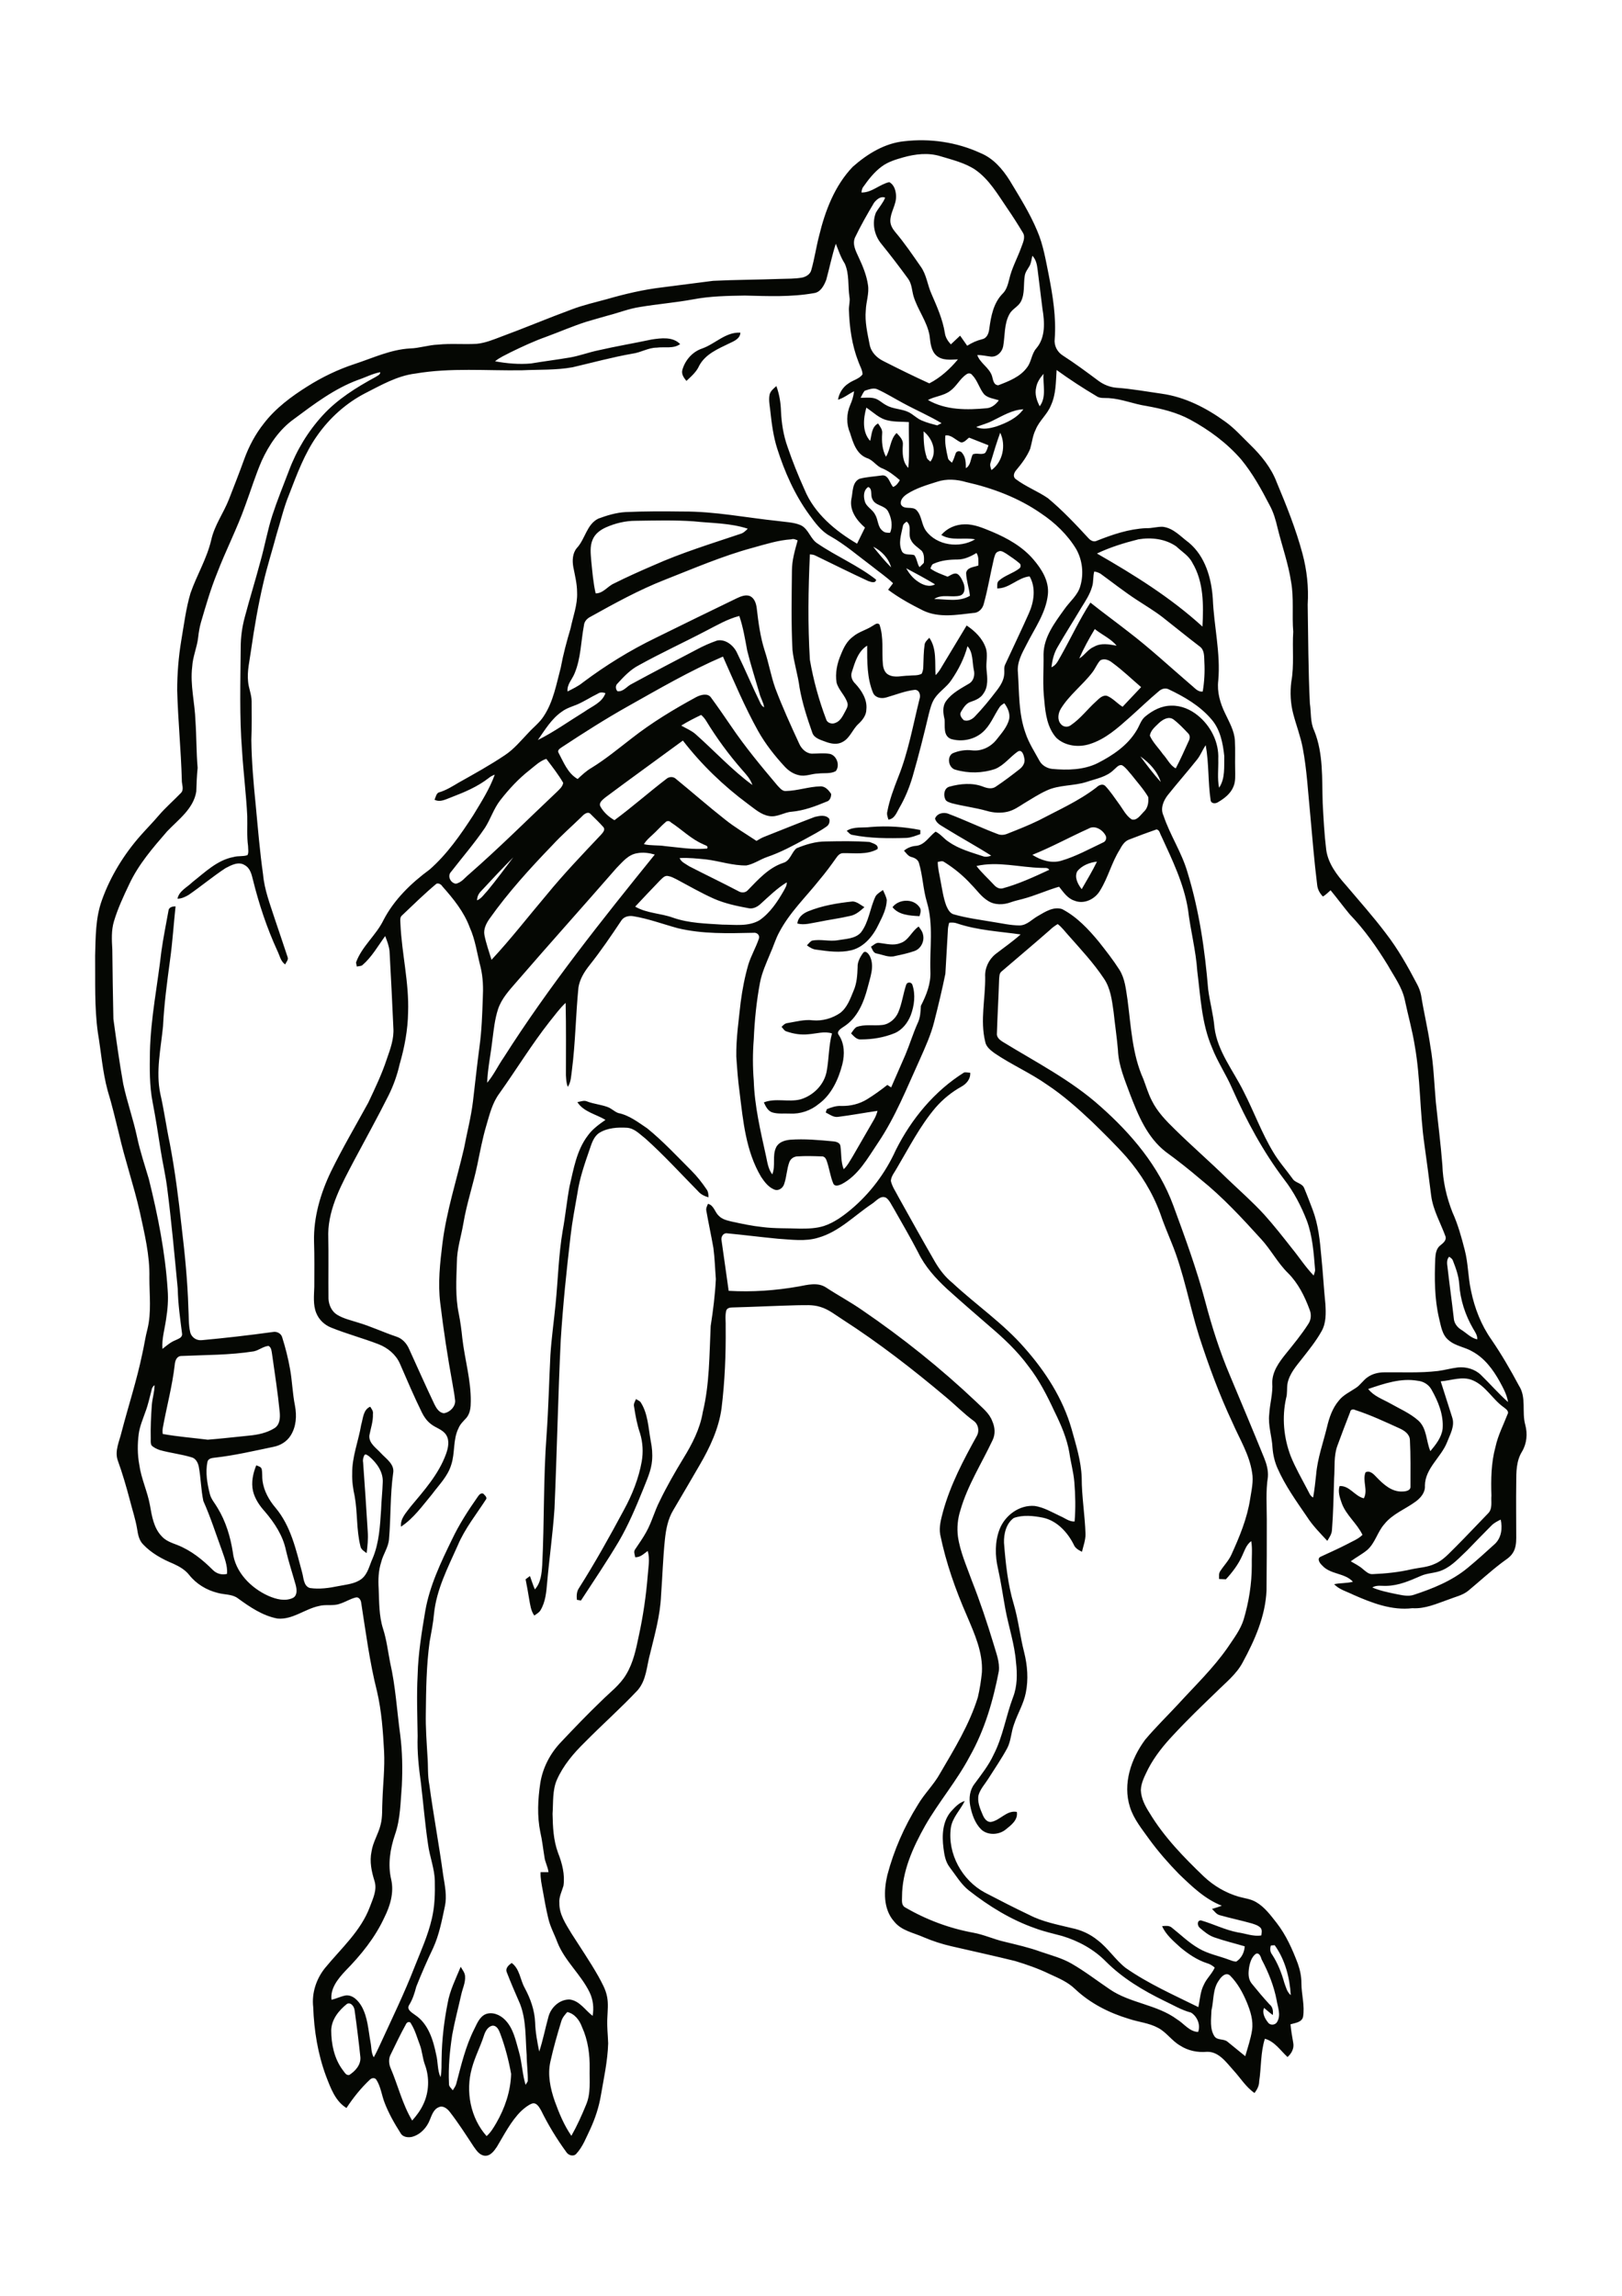 <?xml version="1.0" encoding="utf-8"?>
<!-- Generator: Adobe Illustrator 21.0.2, SVG Export Plug-In . SVG Version: 6.00 Build 0)  -->
<svg version="1.1" id="Layer_1" xmlns="http://www.w3.org/2000/svg" xmlns:xlink="http://www.w3.org/1999/xlink" x="0px" y="0px"
	 viewBox="0 0 595 842" style="enable-background:new 0 0 595 842;" xml:space="preserve">
<style type="text/css">
	.st0{fill:#050703;}
</style>
<g>
	<path class="st0" d="M233.3,513.1c0.5,0.3,1.1,0.6,1.6,1c2.8,4.2,2.9,9.4,3.8,14.3c0.5,2.4,0.7,4.8,0.5,7.2
		c-0.3,3.8-2,7.3-3.4,10.9c-2.6,6.4-5.3,12.8-8.8,18.8c-4.4,7.4-9.2,14.5-13.9,21.7c-0.5-0.1-1-0.2-1.5-0.3c-0.1-1.5-0.1-3,0.8-4.3
		c5.9-9.3,11.3-19,16.5-28.7c3-5.5,5.4-11.5,6.5-17.7c0.6-3.4,0.4-7-0.6-10.3c-1.1-3.2-1.7-6.5-2.2-9.8
		C232.3,514.8,233,513.9,233.3,513.1 M211.8,404.2c1.2-0.2,2.5-0.8,3.7-0.2c2.4,0.9,5,1.1,7.4,2c1.4,0.5,2.5,1.7,3.9,2.2
		c4,0.8,7.3,3.4,10.6,5.6c5.8,4.7,10.9,10.2,16.2,15.5c2.1,2.1,3.9,4.4,5.6,6.9c0.6,0.8,0.7,1.9,0.7,2.9c-1.5-0.4-2.9-1.1-3.9-2.3
		c-6.4-6.5-12.5-13.2-19.2-19.2c-2.1-1.6-4-3.8-6.8-4c-3.4-0.2-7.2,0-10.2,1.9c-2.1,1.4-2.8,4-3.6,6.3c-1.8,5.2-3.6,10.4-4.4,15.9
		c-0.9,5.2-1.9,10.3-2.5,15.6c-1.5,12.7-2.8,25.4-3.6,38.1c-1,20.6-1.4,41.3-2.3,61.9c-0.6,9.1-1.9,18.1-2.7,27.2
		c-0.3,3.4-0.6,7-2.4,10c-0.5,0.9-1.5,1.4-2.3,2c-1.3-1.8-1.5-4-1.9-6.1c-0.4-2.4-0.8-4.8-1.3-7.2c0.5-0.4,1.1-0.8,1.6-1.2
		c0.6,1.6,1.1,3.3,1.8,4.9c2.2-2.4,2.5-5.8,2.7-8.9c0.8-15.9,0.4-31.9,1.6-47.8c0.7-9.7,0.9-19.4,1.4-29.2
		c0.4-6.3,1.3-12.5,1.9-18.7c0.9-9,1.1-18,2.6-26.9c1-5.4,1.5-10.8,2.5-16.2c1.5-6.4,2.6-13.3,6.7-18.7c1.7-2.4,4.1-4.1,6.5-5.8
		C218.6,408.6,214.1,407.8,211.8,404.2 M332.4,361.2c0.3-1.1,1.9-1.2,2.3,0c1.2,3.6,0.7,7.6-0.6,11.1c-1.1,2.8-3.1,5.4-5.9,6.6
		c-3.9,1.6-8.1,2.3-12.3,2.3c-1.6,0.2-2.7-1.2-3.7-2.2c0.6-0.8,1.1-1.7,1.9-2.3c3.1-1.2,6.4-0.4,9.6-0.8c2.6-0.3,4.8-2.3,5.8-4.6
		C330.9,368,331.3,364.5,332.4,361.2 M316.6,349.5c0.9-1.2,2.1,0.4,2.5,1.2c1.8,3.7,0.1,7.7-0.8,11.4c-1.4,5.4-3.7,11.1-8.6,14.3
		c-1,0.7-3.1,1.8-2,3.2c2.1,3.1,2.2,7.1,1.3,10.7c-1.4,5.5-4,11.2-8.7,14.6c-2.9,2.4-6.7,3.7-10.5,3.5c-2.1-0.1-4.3,0.2-6.4-0.4
		c-1.7-0.5-2.5-2.2-3.2-3.7c4.3-1.7,9,0,13.4-1.1c4.8-1.4,8.9-5.5,9.7-10.6c0.8-4.5,0.7-9.2,1.9-13.6c-2.8-0.9-5.7,0.1-8.6,0.3
		c-2.7,0.3-5.4-0.1-8-1c-0.9-0.2-1.3-1.1-1.9-1.7c0.6-0.6,1.2-1.3,2.2-1.4c3.1-0.5,6.2-1.4,9.3-1c3.5,0.3,7.1-0.7,10-2.7
		c2.6-2,3.7-5.2,4.9-8.1c1.2-2.7,1.4-5.7,1.5-8.7C314.5,353,315.4,351.1,316.6,349.5 M330.2,345.9c3.1-0.9,4.2-4.4,6.8-6.1
		c0.6,0.9,1.4,1.8,1.6,3c0.6,2.4-0.8,5.2-3.2,6c-2.3,0.8-4.6,1.3-7,1.8c-2.3,0.7-4.6-0.5-6.8-0.9c-1.3-0.2-1.6-1.6-2.1-2.5
		c0.9-0.5,1.8-1.6,3-1.4C325.1,346.1,327.7,346.9,330.2,345.9 M296.5,334.2c5.2-2.1,10.7-3,16.3-3.6c1.6,0.1,2.9,1.3,4.3,2.1
		c-1.5,1.3-3.1,2.8-5.2,3.2c-3.8,0.9-7.8,1.4-11.6,2.2c-2.6,0.4-5.2,1.3-7.8,0.6C292.7,336.5,294.5,335,296.5,334.2 M327.4,332.7
		c2.3-3,7.6-3.3,9.9,0c0.8,1,0.3,2.3,0,3.3C333.7,335.8,329.7,335.6,327.4,332.7 M321.2,328.7c0.6-1,1.8-1.6,2.7-2.3
		c0.5,1.2,1.2,2.4,1.4,3.7c-0.1,3.1-1.5,5.9-2.9,8.7c-2,4.3-5.3,8.5-10.1,9.7c-4.2,1-8.5,0.4-12.7-0.2c-1.4-0.1-2.5-0.8-3.6-1.6
		c0.6-0.6,1.1-1.3,1.8-1.7c3.2-0.7,6.4,0.4,9.7-0.2c2.8-0.5,6.2-0.5,8.3-2.8C318.8,338.1,319.1,333,321.2,328.7 M310.6,304.7
		c2.6-1.7,5.9-1,8.8-1.4c6.1-0.5,12.2-0.1,18.2,1.1c0,0.5,0,1,0,1.5c-1.7,0.6-3.3,1.3-5.1,1.4c-6.6,0.2-13.3,0.2-19.8-1.1
		C311.8,306.1,311.3,305.3,310.6,304.7 M257.6,127.8c4.8-1.7,8.6-6.1,14-5.8c-0.1,2.2-2.3,3.1-4,3.9c-4.1,2-8.8,3.9-11.1,8.2
		c-1,2.3-2.9,3.9-4.7,5.6c-0.9-1.1-1.9-2.4-1.5-4C251.3,132.1,254,129,257.6,127.8 M177.5,746.6c-1.3,4-3.3,7.8-4.4,11.9
		c-2.4,8.5-0.5,18.3,5.4,24.9c1.5-1.3,2.5-3,3.5-4.7c3.2-5.5,5.3-11.7,5.5-18.1c-0.9-5-2.2-10-4-14.8c-0.5-1.3-1.2-3-2.9-2.9
		C178.9,743.3,178,745,177.5,746.6 M148.9,742.4c-2,3.6-3.8,7.4-5.6,11.1c-0.8,1.5-0.7,3.4,0,5c2.7,6.3,4.3,13.2,7.9,19.2
		c1.6-1.8,3.1-3.8,4.1-6c2.1-4.4,2.3-9.8,0.6-14.4c-0.9-2.4-1-5-1.9-7.4c-1-2.6-1.7-5.3-3.2-7.7
		C150.4,741.1,149.2,741.6,148.9,742.4 M205.9,741.3c-1.5,4.9-2.9,9.8-4,14.8c-1.1,4.8,0,9.9,1.6,14.5c1.6,4.4,3.4,8.8,6.1,12.7
		c2.1-3.7,3.8-7.5,5.4-11.4c1.8-4.2,1.2-8.8,1.3-13.2c0.1-5.2-0.6-10.5-2.8-15.3c-0.9-2.5-2.7-4.9-5.4-5.5
		C207.3,738.8,206.3,739.9,205.9,741.3 M127.3,734.9c-3,2.4-5.7,5.7-5.8,9.7c0,5,1.1,10.3,4.1,14.4c0.7,0.8,1.2,2.2,2.5,2
		c2.2-1.4,4.3-3.7,4.1-6.5c-0.6-5.7-1.3-11.4-2.1-17.1C130,736,128.8,734.2,127.3,734.9 M447.2,726.2c-2.4,3.2-1.9,7.4-2.8,11.1
		c-0.1,3.2-0.7,6.7,1.1,9.5c1.1,1.6,3.4,0.8,4.8,2c2.2,1.8,4.3,3.5,6.5,5.3c0.9-3.2,2-6.3,2.5-9.6c0.5-3.5-0.6-6.9-1.9-10.1
		c-1.5-3.6-3.4-7.1-6.2-9.9C449.7,723.2,448,724.9,447.2,726.2 M460.6,716.6c-1.5,1.2-2.1,3.2-2.4,5c-0.3,2-0.4,4.2,1,5.9
		c2.1,2.6,4.2,5.1,6.5,7.6c1.2,0.9,1.4,2.5,1.2,3.9c-1.1-0.8-2.1-1.7-3.2-2.6c-0.8,1.9,0.3,3.9,1.5,5.4c0.8,1.1,2.7,0.9,3.3-0.3
		c1.5-2.5,0.2-5.4-0.2-8c-1-5.2-3-10.2-5.5-14.9C462.5,717.6,461.9,715.9,460.6,716.6 M466.2,713.5c-0.4,1.2-0.3,2.4,0.5,3.4
		c2,3.1,3.4,6.6,4.4,10.2c0.6,1.6,1,3.5,2.4,4.6c-0.4-6.5-2.1-13-5.9-18.3C467.2,713.4,466.6,713.5,466.2,713.5 M547.2,559.4
		c-3,3-6,6.1-9,9.2c-2.8,2.6-5.4,5.6-9,7.2c-2.6,1.2-5.5,1-8.1,2.2c-3.9,1.7-8,3.5-12.4,3.6c-1.8,0.1-3.7-0.4-5.3,0.6
		c2.8,1.2,5.8,1.8,8.7,2.4c2.1,0.4,4.4,1,6.5,0.3c7-2.3,14-5.1,19.8-9.9c3.4-2.8,6.7-5.8,10-8.8c2.4-2.3,2.8-5.8,2.1-8.9
		C549.3,557.9,548.1,558.5,547.2,559.4 M55.6,509.8c-0.7,2.7-1.3,5.5-2.3,8.1c-0.9,2.6-2,5.1-2.4,7.9c-0.5,3.8-0.5,7.6,0.2,11.4
		c0.7,5.1,3,9.8,3.9,14.8c0.7,4,1.4,8.4,4.3,11.4c1.5,1.7,3.6,2.4,5.7,3.2c5.1,2,9.3,5.4,13.1,9.2c1.4,1.4,3.4,1.9,5.2,1.4
		c0.2-3.1-1-6-2-8.9c-2.2-6-4.1-12-6.7-17.8c-0.9-4.2-0.9-8.5-1.7-12.7c-0.3-1.4-1.1-2.9-2.5-3.3c-3.9-1.2-7.9-1.6-11.8-2.7
		c-1.1-0.4-2.2-0.9-3-1.7c-0.4-0.7-0.3-1.6-0.3-2.4c-0.1-4.2,0.1-8.3,0.4-12.5c0.2-2.4,1-4.8,1-7.2C56,508.5,55.7,509.1,55.6,509.8
		 M501.9,509.4c2,2.6,5.2,3.7,7.9,5.2c3.5,2,7.3,3.6,10.4,6.3c3.3,2.9,2.9,7.6,4.5,11.3c2-2.4,4.1-5,4.5-8.2
		c0.4-5.1-1.6-10-4.1-14.4c-1-1.8-2.9-3-5-3.2C513.9,505.3,507.8,507.4,501.9,509.4 M528.5,506.6c1.4,4.4,2.8,8.8,4.2,13.2
		c1.1,3.2-0.8,6.3-1.9,9.2c-2.2,5.5-8,9.5-8.1,15.8c0.2,2.5-1.5,4.5-3.4,5.9c-3.8,2.8-8.5,4.5-11.5,8.3c-2.5,2.8-3.3,6.8-6.2,9.4
		c-1.9,1.6-4.1,2.7-6.1,4.2c1.5,0.9,3.2,1.7,4.5,2.9c1,0.8,2.1,1.9,3.5,1.8c4.9-0.2,9.7-0.7,14.4-1.8c2.8-0.6,5.8-0.7,8.5-2
		c3.1-1.3,5.3-4,7.7-6.3c4-4,7.8-8.1,11.8-12.2c1.7-1.7,1-4.3,1.2-6.5c-0.2-6-0.1-12.1,1.5-17.9c0.9-4.2,2.9-8,4.4-11.9
		c0.7-1.1-0.6-2-1.4-2.6c-4.1-2.9-6.6-7.9-11.4-9.9C536.4,504.6,532.4,506.3,528.5,506.6 M93.1,495.6c-8.8,1.4-17.8,1.3-26.7,1.7
		c-1.6,0.1-2.2,1.8-2.3,3.2c-0.9,7.9-3,15.5-4.4,23.3c-0.1,0.7-0.1,1.4,0,2.1c5.5,1,11,1.4,16.5,2.1c5.1-0.4,10.1-1,15.2-1.5
		c3.2-0.3,6.6-1,9.4-2.8c1.9-1.3,2-3.8,1.8-5.9c-0.7-7.1-1.8-14.1-2.8-21.2c-0.2-1.1-0.2-2.4-1.3-3C96.5,493.8,95,495.2,93.1,495.6
		 M531,464.8c0.7,6.2,1.6,12.5,2.3,18.7c0.1,1.7,1.2,3.2,2.6,4.1c2,1.2,3.6,3.1,6,3.6c0.1-1.5-0.8-2.7-1.5-3.9
		c-2.9-5-4.7-10.5-5.1-16.3c-0.2-3-1.2-5.8-2.3-8.6c-0.2-0.7-0.8-1.1-1.4-1.5C530.6,461.9,530.8,463.5,531,464.8 M160.1,324.1
		c-4.3,3.6-8.4,7.6-12.5,11.5c-1.1,0.8-0.7,2.2-0.7,3.4c0.5,10.8,3.2,21.4,2.8,32.3c-0.1,6.4-1.3,12.8-3.1,19
		c-0.9,4-2.3,7.9-4.1,11.5c-4,8-8.4,15.9-12.6,23.8c-4.4,8.4-9.3,17.1-9.5,26.8c0.2,8,0,16,0.1,23.9c0.1,2.3,1.2,4.7,3.2,5.9
		c2.3,1.4,5,2,7.5,2.8c4.8,1.4,9.4,3.6,14.2,5.2c2.2,0.7,3.8,2.5,4.7,4.6c3.1,6.8,6.1,13.6,9.3,20.3c0.7,1.4,1.7,3,3.4,3.2
		c2.3-0.3,4.6-2.7,4.1-5.1c-0.2-1.9-0.6-3.8-0.9-5.7c-1.8-9.8-3.3-19.7-4.5-29.6c-0.9-7.3-0.1-14.6,0.8-21.9
		c1.5-11.9,5.2-23.2,7.9-34.8c1.1-5.8,2.6-11.5,3.3-17.3c0.8-6.7,1.5-13.4,2.4-20.1c0.8-5.9,1-11.8,1.2-17.7
		c0.2-3.8,0.1-7.6-0.8-11.4c-1.3-4.9-1.9-10-4-14.6c-2.1-5.7-6-10.5-10-15C161.8,324.3,160.9,323.8,160.1,324.1 M242.1,322.9
		c-3.1,3.2-6.1,6.4-9.1,9.6c4.3,2.5,9.4,2.4,14,4.1c5.8,2,11.9,2.1,18,2.5c4.5,0,9.5,0.8,13.6-1.6c3.9-2.7,6.6-6.8,8.9-10.8
		c0.5-1,1.2-1.9,1.1-3.1c-3.6,2.2-6.6,5.2-9.7,8c-1.1,1-2.7,1.8-4.2,1.5c-4.3-0.8-8.7-1.7-12.8-3.5c-4.7-2.1-9.2-4.7-13.7-7.1
		c-1-0.5-1.9-1-3-1.2C243.8,320.9,242.9,322.2,242.1,322.9 M358.2,317.6c1.9,2.5,4.3,4.6,6.4,6.9c0.8,0.9,1.9,1.6,3.2,1.3
		c5.9-1.6,11.5-4.2,17.1-6.8c-0.6-1-1.9-0.6-2.9-0.7C374,318.1,366,315.8,358.2,317.6 M395.2,319.5c-1.2,2.2,0.2,4.8,1.6,6.6
		c1.9-3.3,3.9-6.6,5.6-10.1C399.7,316.3,396.9,317.4,395.2,319.5 M176.4,326.9c-0.9,0.9-1.4,2.1-1.4,3.3c1.7-0.7,2.6-2.3,3.8-3.5
		c3.3-4,6.4-8.2,9.5-12.3C184.2,318.5,180.3,322.7,176.4,326.9 M226.1,318.4c-12.2,14-24.6,27.8-36.7,41.8c-2.6,3-5.4,6-6.7,9.9
		c-1.2,3.7-1.6,7.6-2.1,11.5c-0.6,5.2-1.7,10.3-1.9,15.5c2.4-2.8,4-6.3,6.1-9.3c16.6-26.1,35.9-50.3,55.4-74.4
		c-2.1-0.6-4.3-0.9-6.4-0.5C230.4,313.4,228.3,316.2,226.1,318.4 M414.2,307.9c-1.7,0.6-2.7,2.3-3.5,3.8c-2.9,4.6-4.2,10.1-7.1,14.8
		c-1.8,3.2-5.9,5.3-9.5,3.8c-2.5-0.8-4-3.1-5.6-5.1c-4.5,1.3-8.8,3.3-13.4,4.5c-1.5,0.4-2.9,0.7-4.3,1.2c-2.7,1-6,1.1-8.5-0.6
		c-2.4-1.5-4-3.9-6-5.9c-2.9-3.2-6.3-6-10-8.3c-0.7-0.5-1.5-0.1-2.3,0c0,2.3,0.6,4.5,1,6.8c0.6,3.1,1,6.2,2.1,9.2
		c0.6,1.4,1.4,3,3,3.3c4.6,1.3,9.3,1.9,14,2.7c3.3,0.5,6.6,1.3,10,1.3c2.7-0.1,4.5-2.3,6.7-3.5c2.6-1.5,5.6-3.5,8.8-2.5
		c5.4,2.8,9.7,7.4,13.5,12c2.6,3.3,5.2,6.6,7.5,10.2c2.1,3.3,2.4,7.2,3,11c1.3,9.8,1.7,20,5.8,29.1c1,2.6,1.8,5.4,3.1,7.9
		c2,4.1,5.3,7.5,8.6,10.7c6.2,6.1,12.8,11.8,19,17.9c4.6,4.4,9.4,8.6,13.7,13.3c3.5,3.9,6.8,8.1,10.1,12.3c2.7,3.3,5,6.9,8,10
		c0.2-0.8,0.6-1.5,0.5-2.3c-0.5-6-0.9-12.1-3-17.8c-2.1-5.4-4.8-10.6-8.3-15.1c-7.8-10.3-13.9-21.7-19.1-33.4
		c-2.2-5.1-5.4-9.8-7.4-15c-3.8-8.8-4.2-18.6-5.4-28c-0.5-7.6-2.5-15-3.4-22.6c-1.5-9.5-5.8-18.3-9.8-27c-0.5-0.8-0.6-2.3-1.8-2.4
		C420.8,305.4,417.5,306.6,414.2,307.9 M399.3,303.9c-6.9,3.1-13.6,6.8-20.6,9.6c3.1,2,6.9,3.2,10.5,2.2c5.5-1.6,10.5-4.4,15.6-6.8
		c0.9-0.4,1.2-1.6,0.8-2.4C404.5,304.3,401.6,302.5,399.3,303.9 M244.4,301.3c-1.9,1.6-3.5,3.5-5.3,5.1c-1.1,1-2.1,1.9-2.9,3.2
		c2.5,0.6,5.2,0.3,7.7,0.7c5.2,0.5,10.3,1.4,15.5,0.9c0.6-1.1-0.9-1.2-1.5-1.6c-4.4-1.9-7.8-5.4-11.8-8
		C245.7,301.1,245,301,244.4,301.3 M213.4,299.5c-3.6,3.5-7.4,6.8-10.8,10.5c-8.2,8.5-16.2,17.3-23,26.9c-1.2,1.7-2.3,3.8-1.9,6
		c0.6,3.1,1.7,6.1,2.6,9.1c7.1-7.6,13.5-15.9,20.2-23.8c6.3-7.7,13.2-14.9,20-22.1c0.6-0.7,1.6-1.7,0.9-2.7
		c-1.5-1.7-3.1-3.2-4.7-4.8C215.7,297.4,214.2,298.6,213.4,299.5 M194.3,282.4c-4.1,3.2-7.6,7-10.8,11.1c-2.4,3.1-3.5,6.8-5.6,10.1
		c-3.8,5.6-8.3,10.8-12.4,16.1c-1.5,1.5-0.3,4.1,1.7,4.4c2.1-0.4,3.4-2.3,4.9-3.5c11.1-9.7,21.5-20.1,32.2-30.2
		c0.9-0.9,2.1-1.9,2.3-3.3c-1.8-3.1-4-5.9-6.2-8.8C198,279.1,196.2,280.9,194.3,282.4 M418.3,277.4c2.4,3.2,4.8,6.4,7.5,9.4
		C424.6,282.9,421.6,279.7,418.3,277.4 M425.1,265.2c-1.3,1.3-3,2.6-3.3,4.6c1.1,2.5,3.2,4.5,4.8,6.8c1.6,1.7,2.6,4.1,4.7,5.2
		c1.7-3.2,3.2-6.6,4.7-9.9c0.5-0.9,0.7-2.2-0.2-3c-1.7-1.8-3.4-3.6-5.4-5.1C428.6,262.6,426.5,263.9,425.1,265.2 M249.9,266.1
		c1.7,1,3.7,1.8,5.2,3.1c7,6.2,13.4,13.2,20.9,18.7c-0.7-2.2-2.3-3.9-3.8-5.6c-4.9-5.6-9.3-11.6-13.2-18c-0.5-0.8-1.1-1.5-1.8-2.1
		C254.7,263.4,252.3,264.6,249.9,266.1 M219.3,254.4c-2.7,1.3-5.2,3-7.9,4.1c-1.8,0.7-3.7,1.3-5.3,2.5c-3.8,2.6-6.2,6.7-8.8,10.4
		c6-3,11.4-6.9,17.1-10.4c2.8-2,6.5-3.3,7.7-6.8C221.1,253.9,220.1,253.8,219.3,254.4 M403.6,242.2c-1.2,1.3-1.8,3-2.9,4.4
		c-3.6,4.7-8.5,8.3-11.6,13.4c-1,1.7-1.3,4.1,0.1,5.6c0.9,1.1,2.6,1.2,3.7,0.3c3.5-2.4,6-5.8,9.1-8.6c1.1-1,2.4-2.5,4.1-2.1
		c2.2,0.9,3.7,2.8,5.7,4c2.3-2.4,4.5-4.8,6.8-7.2c-3.5-3-6.8-6.2-10.5-8.9C406.9,242.1,405.1,241.3,403.6,242.2 M395.9,241.5
		c2-1.2,3.2-3.4,5.4-4.3c2.6-1.5,5.5-0.9,8.3-0.4c-2.1-2.6-5.4-4-8-6.1C399.5,234.2,397.5,237.8,395.9,241.5 M259.1,231.3
		c-8.2,4.3-16.7,8.2-24.8,12.7c-3.1,1.6-5.5,4.2-7.8,6.7c-0.8,0.7-0.7,2.1,0,2.8c2.2,0.3,3.5-1.9,5.3-2.7
		c7.9-4.3,15.8-8.4,23.8-12.6c2.4-1.3,4.9-2.4,7.5-3.3c3.1-0.6,6.1,1.9,7.3,4.6c3,6.1,5.6,12.4,8.6,18.5c0.3,0.6,0.7,1.1,1.3,1.4
		c-0.2-1.8-1.3-3.4-1.7-5.1c-1.5-5.2-3.2-10.4-4.5-15.7c-0.8-4.3-1.5-8.6-2.9-12.7C266.9,227,263,229.3,259.1,231.3 M401.4,209.6
		c-0.5,1.8-0.2,3.8-0.8,5.6c-0.8,2.8-2.4,5.2-3.9,7.6c-2.9,4.9-6,9.7-8.8,14.6c-1.3,2.2-1.9,4.8-2.2,7.3c1.9-0.7,2.6-2.8,3.6-4.4
		c3.6-6.4,6.7-13.1,10.7-19.3c4.5,3.6,9.2,7,13.8,10.6c8,6.1,15.4,13,23.1,19.6c1.3,1,2.5,2.7,4.3,2.4c0.6-3.6,0.8-7.2,0.6-10.8
		c-0.1-2,0.1-4.4-1.7-5.7c-4.6-3.5-9.1-7.2-13.7-10.8c-3-2.3-6.2-4.2-9.4-6.3c-4.6-3-8.9-6.4-13.3-9.6
		C403,210,402.2,209.7,401.4,209.6 M332.4,208.4c1.1,1.9,2.4,3.6,4.2,4.8c1.8,1.3,4.3,2.3,6.4,1.1
		C339.5,212.2,336,210.3,332.4,208.4 M351.2,205.2c-2.9,0-5.9,0.3-8.6,1.5c-0.8,0.2-1,1.1-1.3,1.8c1.9,1.4,4.1,2.1,6.3,3
		c1.2-0.5,2.6-1.8,3.9-0.8c1,0.9,1.5,2.1,2,3.3c0.5,1.5,0.6,3.7-1.2,4.4c-3.1,0.9-6.8-0.7-9.6,1.3c4.4,0,9.1,1.2,13.1-1.2
		c-0.3-2.8-1.3-5.5-1.4-8.4c0.4-2.1,2.9-2.1,4.5-2.7c0-1.6,0.2-3.2-0.7-4.6C356.1,204.1,353.7,205.2,351.2,205.2 M320.3,200.5
		c2.1,2.6,4.2,5.2,6.6,7.6C326,204.8,323.4,202,320.3,200.5 M417.6,197.8c-5.2,1.3-10.4,2.9-15.2,5.2c13.6,7.8,27.1,16.2,38.7,26.8
		c0.4-7.9,0.5-16.4-3.7-23.4c-1.3-2.6-3.9-4.1-5.9-6C427.5,197.6,422.3,197,417.6,197.8 M276.1,200.9c-11.1,3-21.7,7.6-32.4,11.8
		c-9.4,3.7-18.3,8.6-27.1,13.5c-1.2,0.6-2.3,1.7-2.4,3.2c-1.1,5.8-1.1,12-3.4,17.5c-0.9,2.3-2.9,4.1-2.6,6.7c1.9-1,3.9-1.9,5.6-3.3
		c8.4-6.3,17.3-11.8,26.8-16.4c9.9-4.9,19.8-9.7,29.7-14.5c1.5-0.7,3.2-1.4,4.8-0.8c1.7,0.8,2.3,2.8,2.5,4.5
		c0.6,5.2,1.3,10.5,2.9,15.5c1.5,4.5,2.3,9.3,3.9,13.8c2.6,6.9,5.7,13.7,8.8,20.4c0.8,1.8,2.5,3.5,4.6,3.6c2.2,0,4.5-0.3,6.7,0.1
		c2.5,0.7,3.7,4.2,2.1,6.3c-2,1.1-4.4,0.6-6.5,0.9c-2.3,0-4.6,1.2-7,0.6c-2-0.4-3.8-1.6-5.2-3.1c-3.7-4-7.1-8.3-9.8-13.1
		c-4.9-8.8-8.8-18.1-12.9-27.3c-12.1,5.2-23.4,11.8-34.8,18.2c-8.2,4.6-16.2,9.7-24.1,14.9c-0.7,0.5-1.8,1-1.5,2
		c1.9,3.5,3.4,7.7,7.1,9.8c1.6-1.5,3.2-3,5.1-4.1c5.2-3.2,9.9-7.1,14.7-10.8c7.4-5.8,15.5-10.7,23.8-15.2c1.6-0.8,4.1-1.5,5.3,0.2
		c2.5,3.4,4.9,6.9,7.3,10.4c5.2,7.7,11.1,14.8,17.1,21.9c0.9,0.9,1.8,2.2,3.2,2c4.2-0.1,8.3-1.6,12.5-1.7c1.8-0.1,3.1,1.4,4,2.8
		c0,1.2-0.5,2.5-1.7,2.8c-4.1,1.7-8.3,3.3-12.8,3.7c-2.8,0.2-5.3,2.1-8.2,1.6c-3.1-0.5-5.4-2.7-7.9-4.5c-8.9-6.6-17-14.4-23.8-23.2
		c-9.5,7-19,13.8-28.5,20.9c-0.9,0.8-2.4,1.8-1.8,3.2c1.2,2.2,3.1,3.9,5.2,5.1c6.5-4.8,12.6-10.2,19-15.1c1-0.9,2.6-1,3.6,0
		c6,4.9,11.8,10,17.9,14.8c3.6,2.9,7.7,5.3,11.6,7.9c1-0.6,2-1.2,3.1-1.6c6.1-2.4,12.2-4.9,18.3-7.2c1.7-0.4,4-0.9,5.3,0.7
		c0.3,1.1-0.1,2.3-1.1,2.9c-2.4,1.7-5,3-7.5,4.4c-4.6,2.5-9.2,5-14.2,6.7c-2.6,0.9-4.9,2.6-7.6,3.1c-5,0.1-9.8-1.6-14.7-2.2
		c-3.2-0.3-6.5-0.7-9.8-0.5c0.6,1.5,2.2,2.1,3.5,3c6,3.1,12.1,6,18,9.1c1.1,0.7,2.6,0.7,3.5-0.3c3.8-3.9,7.6-8.2,12.9-10
		c2.7-0.7,3.1-3.9,5-5.4c3.4-1.4,7-2.5,10.7-2.5c5.4-0.1,10.7-0.2,16.1,0.2c1.1,0.5,3.4,0.9,2.9,2.6c-3.9,2.2-8.5,1.4-12.7,1.5
		c-1.1,0-1.9,0.9-2.5,1.8c-1.9,2.7-3.9,5.4-6.1,8c-5,6.3-10.9,11.9-14.7,19.1c-1.4,2.5-2.2,5.4-3.4,8c-1.4,3.4-3,6.9-3.7,10.5
		c-1.3,6.9-2,13.9-2.3,20.9c-0.4,5-0.4,10.1,0,15.1c0.3,9.4,2.5,18.6,4.5,27.7c0.5,2.3,0.8,4.8,2.3,6.7c1.3-3.2-0.1-6.8,1.4-9.9
		c0.9-1.9,3.1-2.6,5.1-2.8c5.3-0.4,10.6,0.1,15.9,0.6c1.1,0.1,2.5,0.5,2.6,1.8c0.4,2.8,0.1,5.7,1.2,8.4c1.4-1.3,2.3-3.1,3.3-4.7
		c2.6-4.5,5.2-9,7.8-13.5c0.6-1,1-2.1,1.3-3.2c-4.8,0.7-9.6,1.6-14.4,2.2c-1.7,0.3-3.2-0.9-4.6-1.6c0.1-0.4,0.3-0.8,0.4-1.2
		c1.7-0.7,3.4-1.3,5.3-1.2c3.3,0.1,6.6-0.7,9.4-2.4c2.6-1.6,5.1-3.4,7.5-5.3c0.5,0.3,0.9,0.6,1.4,0.9c1.7-4,3.5-7.9,5.2-11.9
		c1.6-3.8,2.8-7.8,4.5-11.6c1-2,1.1-4.2,1.2-6.4c2-3.9,3.7-8.1,3.5-12.6c-0.3-8.5,1.2-17.2-1.3-25.5c-1.4-4.7-1.5-9.6-2.9-14.3
		c-0.4-1.3-1.6-1.9-2.8-2.2c-1.2-0.3-1.9-1.5-2.7-2.3c1.3-1.1,2.9-1.7,4.6-1.8c3.1-0.4,4.7-3.5,7-5.2c1.9,0.9,3.1,2.7,4.9,3.8
		c3.7,2.6,8.2,3.8,12.4,5.2c1,0.4,2.1,0.2,3.1-0.2c-5.5-3.5-11.2-6.6-16.7-10c-1.5-1-3.4-1.7-3.9-3.6c0.7-1.9,3.2-2.5,5-1.7
		c6.1,2.3,11.9,5.1,18,7.4c1.2,0.5,2.6,0.3,3.7-0.2c3.8-1.5,7.6-3,11.3-4.8c7.2-3.8,14.7-7.1,21.2-12.1c0.8-0.8,2.2-1.5,3.2-0.6
		c1.9,2,3.4,4.3,5,6.5c1.5,2,2.6,4.4,4.7,5.8c1.9,0.6,3.2-1.5,4.4-2.7c1.6-1.4,1.9-3.6,1.7-5.5c-1.7-2.9-4-5.4-6.1-8.1
		c-1.1-1.2-2-2.6-3.4-3.5c-1.3-0.5-2.2,0.9-3.1,1.6c-2.7,2.7-6.6,3.3-10.1,4.5c-4.7,1.5-10,1-14.5,3.1c-2.9,1.3-5.6,3.1-8.3,4.7
		c-1.9,1.2-3.9,2.6-6.1,3.1c-2.5,0.6-5.2,0.4-7.6-0.3c-4.2-1.2-8.6-1.7-12.8-2.8c-0.9-0.3-2.2-0.6-2.5-1.6c-0.7-1.6-0.3-4,1.6-4.5
		c4-1.1,8.4-1.5,12.3,0c1.5,0.6,3.3,1,4.7,0c3-2,5.9-4.2,8.7-6.4c1.3-1,2.2-2.5,1.7-4.2c-0.2-1.1-0.8-3.1-2.3-2.3
		c-2.9,2-5,5-8.3,6.4c-4.7,1.6-9.8,1.7-14.6,0.3c-2.5-0.6-3.3-4.6-1.1-6c2.3-1,4.8-1.4,7.2-1.1c3.5,0.4,6.9-1.3,9-4
		c1.8-2.3,3.9-4.6,4.6-7.5c0.4-2.1-0.6-4.2-1.8-5.8c-0.6,0.4-1.3,0.8-1.7,1.4c-2.1,3.1-3.4,6.8-6.3,9.3c-3.1,2.7-7.7,3.6-11.6,2.4
		c-2.9-1.2-2.1-4.7-2.3-7.1c-0.5-2.2-0.9-4.7,0.5-6.7c2.1-3,5.5-4.7,8.5-6.5c1.7-1,2.2-3.2,1.7-5.1c-0.6-2.9-0.2-6.3-2.3-8.6
		c-1.2,4.5-3.3,8.6-5.9,12.4c-1.7,2.6-4.5,4.2-6.2,6.8c-1.1,1.7-1.6,3.8-2.1,5.7c-1.8,7.6-3.7,15.2-5.9,22.8
		c-1.2,4.1-2.8,8-4.9,11.6c-1,1.7-1.7,4-4,4.3c-0.3-1-0.7-2-0.4-3c0.8-4.3,2.4-8.5,4-12.6c3.7-9.2,5.4-19,7.8-28.6
		c0.5-1.4,0-3.4-1.7-3.4c-3.6,0.4-7,1.8-10.5,2.8c-1.7,0.5-3.9,0.2-4.8-1.6c-2.3-5.5-2.2-11.5-2.2-17.4c-3.3,2-4.5,6.1-5.6,9.6
		c-0.6,1.6,0.1,3.3,1.3,4.4c2.3,2.5,4.4,5.8,4,9.4c0,2.1-1.4,3.9-2.9,5.3c-2.2,2-3.1,5.2-5.8,6.6c-1.9,1.1-4.2,0.7-6.1,0
		c-1.8-0.7-4.3-1.3-5-3.3c-1.9-5.4-3.7-10.9-4.7-16.6c-0.6-4.7-2.1-9.2-2.6-13.8c-0.5-9.7-0.3-19.4-0.2-29.1c0-3.8,1.1-7.5,2.1-11.1
		c-0.7-0.3-1.5-0.7-2.3-0.4C285.5,198.1,280.8,199.6,276.1,200.9 M331.2,193c-0.6,3-1.8,6.3-0.3,9.3c1,1.5,3,0.8,4.5,1.3
		c1,1.3,1,3.1,1.9,4.4c0.5-0.5,1.1-1,1.6-1.6c0.1-1.5,0.2-3.2-0.8-4.4c-1.3-1.2-3.1-2.2-3.9-3.9c-1.3-2.2,0.5-5.1-1.6-6.8
		C332,191.7,331.3,192.2,331.2,193 M222.3,193.4c-2,0.9-4,2.3-4.9,4.5c-1.1,2.5-0.7,5.3-0.5,7.9c0.4,3.9,0.7,7.9,1.6,11.8
		c2.7,0.1,4.4-2.6,6.7-3.6c4.8-2.4,9.7-4.6,14.6-6.7c10.3-4.6,21.1-7.9,31.8-11.5c1.1-0.3,1.9-1.1,2.7-1.9c-6.4-2.1-13.2-2-19.8-2.7
		c-7.1-0.5-14.2-0.3-21.3-0.2C229.4,191,225.7,191.9,222.3,193.4 M317.2,183.7c0.5,2.2,2.9,3.1,3.8,5c1.2,1.9,0.9,4.6,2.8,6
		c0.7,0.7,1.7,0.7,2.7,0.7c1.1-2.5,0.5-5.5-0.7-7.8c-1.2-2.4-4.8-2-5.8-4.6c-0.8-1.4,0.2-3.7-1.5-4.4
		C316.8,179.7,316.7,181.9,317.2,183.7 M343.7,176.7c-3.8,1.2-7.6,2.3-11,4.5c-1.2,0.8-2.6,2.1-2.2,3.8c1.1,2.2,4.3,0.4,5.8,2.2
		c1.9,2.1,1.7,5.2,3.4,7.5c4,5.4,12.3,6.5,18,3.1c-4.1-0.8-8.6,0.7-12.4-1.6c2.1-2.5,5.3-3.9,8.6-3.9c3.5-0.1,6.8,1.4,10,2.7
		c5.7,2.4,11.2,5.5,15.2,10.2c3,3.5,5.8,7.9,5.3,12.8c-0.7,6.8-4.9,12.5-7.9,18.5c-1.6,3.1-3.5,6.4-3.1,10.1
		c0.5,7.4,0.2,15.1,2.8,22.3c1.2,3.6,3.3,6.8,5.1,10.1c0.9,1.7,2.8,2.8,4.7,3c5.6,0.5,11.5,0.4,16.6-2.1c5.5-2.8,10.9-6.4,14.2-11.8
		c1.2-1.8,1.7-4.1,3.4-5.4c2.7-2.2,5.9-3.9,9.5-3.9c3.6-0.1,7,1.4,9.7,3.6c4.7,3.8,7.8,9.8,7.5,16c0.1,3.5-0.4,7.1,0.3,10.5
		c2.3-3.4,1.8-7.7,1.9-11.6c-0.5-4.8-1.5-9.9-4.8-13.6c-4.2-4.9-9.9-8.2-15.6-10.9c-1.2-0.6-2.6-0.2-3.6,0.7
		c-3.7,3.1-7.1,6.4-10.7,9.6c-4.4,3.9-8.9,8-14.7,9.8c-4.1,1.3-9,0.7-12.2-2.3c-3.3-3.7-4-8.8-4.4-13.5c-0.7-5.7-0.2-11.5-0.3-17.2
		c0.1-6.3,4.1-11.5,7.6-16.4c2-2.9,5-5.2,5.9-8.6c1.3-4.4,0.8-9.4-1.5-13.5c-3.2-5.3-7.8-9.7-12.9-13.1c-8.2-5.7-17.7-9.3-27.5-11.5
		C351,175.8,347.2,175.5,343.7,176.7 M346.8,159.7c-0.3,2.7,0.3,5.4,0.9,8.1c0.1,0.9,0.9,1.3,1.5,1.9c0.6-1.1,1-2.3,1.4-3.5
		c0.4-1,1.9-0.9,2.4,0c1.3,1.6,1.3,3.6,1.3,5.5c1.8-1,1.7-3.3,2.5-5c1.4-0.8,3.2,0.3,4.6-0.6c0.6-0.8,0.9-1.9,1.2-2.8
		c-2.4-0.9-4.7-1.9-7.1-2.8c-1,0.7-2.2,2.4-3.5,1.5C350.3,161.1,348.8,159.4,346.8,159.7 M363.4,169.6c-0.4,1,0,1.9,0.3,2.8
		c4.2-3,5.4-9.2,3.2-13.7C365.6,162.3,364.5,165.9,363.4,169.6 M338.8,158.2c0,3.2,0.1,6.4,1.1,9.4c0.1,0.8,0.9,1.2,1.4,1.7
		C343.9,165.8,342.1,160.8,338.8,158.2 M364.1,154.3c-1.9,1-4,1.5-6,2.3c2.4,1.1,5,0.5,7.4-0.2c3.7-1.3,7.5-3,9.9-6.3
		C371.3,150.3,367.8,152.5,364.1,154.3 M317.8,149.5c-1.1,4-1.6,8.9,1.4,12.2c0.6-2.3,0.5-5.1,2.9-6.4c0.7,1.1,1.7,2.2,1.5,3.7
		c-0.2,2.9,0,5.9,1.4,8.5c1.7-2.7,1.5-6.4,3.9-8.7c1.1,1.2,2.5,2.5,2.3,4.3c-0.2,2.9-0.2,6.3,2,8.5c0.5-5.6,0.1-11.2,0.2-16.8
		c-2.5-0.2-5.1,0-7.6-0.6C322.6,153.6,320.4,151.2,317.8,149.5 M317.2,143.3c-0.7,0.8-1,1.7-1.5,2.6c1.6,0,3.2-0.2,4.7,0.1
		c1.8,0.3,3.1,1.8,4.7,2.6c2.6,1.5,5.7,1.3,8.3,2.6c1.7,0.9,3,2.3,4.7,3c1.8,0.8,3.8,1.3,5.7,1.8c0.4-0.2,1.2-0.6,1.6-0.8
		c-4.5-2.7-9.4-4.8-14-7.3c-3.2-1.7-6.2-3.6-9.5-5.1C320.5,142.1,318.8,142.8,317.2,143.3 M380.1,142.1c-0.6,2.4,0.2,4.8,1.3,6.9
		c2.6-3.5,1.1-7.9,1.4-11.9C381.6,138.5,380.4,140.2,380.1,142.1 M354.5,137.3c-2.4,1.6-3.6,4.4-6,6.1c-2.4,1.8-5.5,1.9-8.1,3.3
		c6.6,3.8,14.4,3.7,21.7,3c1.8-0.2,3.3-1.5,4.3-2.9c-1.8-0.6-4-0.8-5.4-2.2c-1.8-2.2-2.4-5.1-4.4-7.1
		C356.1,136.8,355.1,136.8,354.5,137.3 M387.6,135.7c-0.3,4.4-0.2,8.9-2.1,13c-1.3,3.3-4.3,5.6-5.6,8.9c-1.1,2.2-1.3,4.6-2,7
		c-1.2,2.9-3.1,5.4-5.1,7.8c-0.8,0.9-1.4,2.4-0.2,3.3c3.7,2.8,8,4.4,11.8,7c5.4,4.5,10.2,9.6,14.9,14.7c0.8,0.9,2,1.5,3.1,0.9
		c5.8-2.3,11.7-4.3,18-4.6c2.1,0.1,4.1-0.6,6.2-0.5c3.9,0.5,6.5,3.6,9.5,5.8c6,5,8.3,13,8.8,20.6c0.4,10,2.9,19.9,2,30
		c-0.5,4.2,0.7,8.3,2.5,12c1.5,3.2,3.4,6.4,3.6,10s0,7.2,0.1,10.7c0,2,0.2,4.2-0.6,6.1c-1,2.6-3.3,4.4-5.7,5.8
		c-0.9,0.6-2.5,0.6-2.7-0.7c-1-6.7-0.6-13.5-1.8-20.2c-1.2,1.7-1.9,3.7-3.2,5.3c-3.5,4.4-7.3,8.7-10.8,13.1
		c-1.6,2.1-2.7,4.9-1.5,7.4c2.4,7.2,6.7,13.5,8.8,20.8c4.3,14,6.4,28.5,7.6,43c0.6,4.6,1.9,9.2,2.3,13.9c1.1,8.8,6.9,15.8,10.7,23.5
		c3.8,7.4,6.6,15.2,10.9,22.3c2,3.4,4.7,6.4,7,9.6c1,1.7,3.5,1.6,4.3,3.5c1.1,2.6,2.1,5.3,3.1,7.9c2.1,5.5,2.7,11.4,3.2,17.2
		c0.6,5.8,0.9,11.6,1.5,17.5c0.2,3.3,0.3,6.9-1.4,9.9c-2,3.6-4.6,6.8-7.1,10c-2.2,2.8-4.7,5.6-5.4,9.2c-0.3,1.8,0,3.6-0.5,5.3
		c-1.6,7.1-0.9,14.6,1.7,21.4c1.7,4.2,4,8.2,6.1,12.2c0.6,1,0.9,2.3,2.1,2.9c0.5-2.8,0.8-5.6,1.1-8.4c0.5-6,2.6-11.7,4-17.5
		c0.8-3.4,2-6.9,4.3-9.6c1.6-2.1,4.1-3.2,6.3-4.7c1.7-1.1,2.7-2.9,4.4-4c1.6-1.1,3.5-1.6,5.5-1.7c6.7-0.1,13.5,0.3,20.2-0.5
		c2.4-0.3,4.8-1,7.3-1.3c3-0.3,6.2,0.6,8.4,2.7c3.4,3.3,6.5,6.9,10,10c-0.4-2.7-1.8-5.2-3.1-7.6c-2.4-4.3-5.5-8.5-9.9-10.9
		c-2.8-1.7-6.3-2-8.8-4.2c-2.4-1.9-2.8-5.2-3.5-8c-1.7-7.2-1.7-14.7-1.4-22c0.1-1.7,0.4-3.7,1.9-4.8c1-0.8,2.4-1.9,1.8-3.4
		c-1.8-4.9-4.5-9.5-5.2-14.8c-0.8-6.3-1.6-12.6-2.5-18.9c-1.7-11.9-1.4-24.1-3.5-36c-0.9-5.7-2.5-11.3-3.7-17
		c-1-4.6-3.9-8.5-6.2-12.6c-4.1-6.7-8.6-13.1-14-18.7c-2.4-2.9-4.6-5.9-7-8.8c-0.9,0.8-1.8,1.7-2.8,2.3c-1.1-1.1-1.9-2.5-2.1-4.1
		c-1.1-8.8-1.8-17.6-2.6-26.4c-0.8-8-1.2-16-2.7-23.9c-0.8-4.3-2.4-8.4-3.5-12.6c-1-3.8-1.2-7.9-0.7-11.8c1.1-6.1,0.3-12.2,0.7-18.3
		c-0.5-6.1,0.3-12.4-0.8-18.4c-1-6.6-3.3-13-4.9-19.5c-0.7-3-1.5-5.9-3-8.6c-3-5.8-6.2-11.6-10.4-16.7c-5.2-6-11.7-10.8-18.7-14.6
		c-5-2.7-10.5-4-16-5c-4.7-0.7-9.1-2.6-13.9-2.9c-1.6-0.1-3.3,0.2-4.6-0.8C397.2,142.3,392.3,139.1,387.6,135.7 M378.7,93.8
		c-0.3,1.2-0.4,2.4-0.9,3.5c-0.7,1.3-1.7,2.4-1.9,3.9c-0.5,3.1,0.1,6.5-1.4,9.4c-1,1.9-3.2,2.7-4.2,4.6c-2,3.6-1.6,7.9-2.3,11.8
		c-0.4,2.1-2.2,3.9-4.4,3.8c-1.7-0.2-3.4-0.6-5.1-0.6c1,3,4.4,4.6,5.4,7.7c0.4,1.3,0.5,3.3,2.3,3.4c3.9-1.5,8.1-3.1,10.6-6.6
		c1.6-2.1,1.6-5,3.4-7c3.4-4,3-9.7,2.2-14.5c-0.6-4.8-1.2-9.6-1.8-14.5C380.4,97,380,95.1,378.7,93.8 M306.6,89.4
		c-1.4,4.3-2.3,8.8-3.5,13.2c-0.8,2.1-2.1,4.6-4.5,4.9c-8.4,1.5-16.9,1.1-25.4,0.9c-6.3,0.1-12.7,0.2-19,1.4
		c-6.5,1.2-13,1.7-19.5,2.8c-4,0.6-7.7,2.1-11.6,3.1c-2.7,0.8-5.4,1.5-8,2.3c-5,1.6-9.8,3.7-14.7,5.5c-4.5,1.6-8.8,3.6-13.1,5.7
		c-1.9,1-4,1.9-5.7,3.3c4.3,0.8,8.8,1.2,13.2,0.8c4.8-0.8,9.6-1.4,14.3-2.2c3.5-0.6,6.9-1.9,10.3-2.6c6.5-1.5,13.1-2.6,19.7-4
		c3.4-0.5,7.7-1.1,10.4,1.7c-2.5,1.8-5.7,0.9-8.6,1.3c-3.1,0-5.8,1.8-8.9,2.2c-7.4,1.3-14.7,3.3-22,5c-6.1,1.1-12.3,0.8-18.5,1.1
		c-13,0.2-26.2-1-39.1,1.2c-6.7,0.8-12.7,4.3-18.6,7.3c-6.9,3.6-12.9,9-17.4,15.4c-4.7,6.6-7.5,14.3-10.4,21.8
		c-1.9,4.6-3,9.5-4.5,14.3c-1.6,6-3.5,11.9-4.9,18c-1.9,8.1-3.3,16.3-4.5,24.6c-0.5,3.8-1.5,7.7-1.1,11.5c0.2,2.5,1.3,4.8,1.3,7.3
		c0,4.7,0.1,9.4-0.1,14.1c0.1,8,0.8,16,1.6,23.9c0.8,8.5,1.5,17,2.7,25.5c0.5,5.7,2.6,11,4.3,16.3c1.6,4.6,3.1,9.3,4.7,14
		c0.4,1-0.5,1.8-0.9,2.7c-1.7-1.2-2-3.3-2.9-5.1c-3.8-8.3-6.7-17-8.9-25.9c-0.5-2-1-4.3-3-5.4c-2.3-1.5-5,0-7.1,1.1
		c-4.7,3.1-9,6.7-13.5,9.8c-1.2,0.7-2.6,1.4-4.1,1.4c0.6-2.9,3.6-4.2,5.5-6.1c4.6-3.6,9.1-8.1,15.1-9.2c1.7-0.5,3.5-0.1,5.1-0.7
		c0.5-1,0.2-2.2,0.2-3.3c-0.5-3.6-0.2-7.3-0.3-11c-0.4-8-1.4-15.9-1.9-23.9c-1-12.6-0.6-25.3-0.5-37.9c0-3.8,0.5-7.5,1.5-11.2
		c1.8-6.8,3.9-13.5,5.7-20.3c1.6-5.6,2.6-11.4,4.4-17c1.8-5.5,4-10.9,6.1-16.4c2.8-7.5,7-14.4,12.4-20.3s12.3-10.2,19.3-14
		c0.7-0.5,1.8-0.8,1.8-1.8c-2.8,0.5-5.4,1.9-8.1,2.8c-8.7,3.2-16.2,8.9-23.6,14.4c-5.3,3.8-9.1,9.4-11.8,15.3
		c-2.3,5.3-4,10.9-6,16.3c-3,8.5-7.2,16.6-10.4,25c-2.4,5.9-4.1,11.9-5.9,18c-0.5,1.8-0.8,3.6-1,5.4c-0.4,3.7-2,7.1-2.2,10.9
		c-0.8,6.6,1,13.2,1.2,19.8c0.4,5.7,0.3,11.5,0.8,17.2c-0.3,2.9-0.4,5.8-0.5,8.7c-1,6.3-6.6,10.3-10.7,14.6
		c-5.2,6-10.5,12.1-13.9,19.4c-2.1,4.4-4.2,8.9-5.6,13.6c-1,3.3-0.8,6.9-0.6,10.3c0.1,8.5,0.2,17,0.4,25.5c1.1,8,2.2,15.9,3.6,23.8
		c1.4,6.6,3.7,13,5.1,19.6c1.1,5.2,2.8,10.2,4.3,15.3c3.3,13.3,6,26.8,6.9,40.6c0.3,3.7,0,7.3-0.6,11c-0.5,3.5-1.6,7.1-1.3,10.7
		c1.5-1.2,3-2.5,4.8-3.2c1-0.5,2.5-0.9,2.4-2.3c-0.7-5.5-1.5-11-1.6-16.6c-1.2-12.4-2.3-24.7-3.9-37.1c-0.6-4.7-1.7-9.3-2.4-13.9
		c-0.9-5.8-1.8-11.6-2.9-17.3c-1.2-6.1-1.1-12.4-1-18.6c0.3-12.4,2.8-24.5,4.2-36.8c0.7-5,1.7-9.9,2.6-14.9c0.1-1.3,1.5-1.6,2.6-1.6
		c-0.7,6.5-1.1,13-2,19.5c-1.1,8.2-2.2,16.3-2.6,24.5c-0.8,8.2-2.7,16.5-1,24.7c1.4,6.1,2.2,12.2,3.5,18.3c1.9,10,3.2,20.2,4.3,30.3
		c1.2,10,2.2,20,2.5,30.1c0.2,3,0,6,0.7,8.9c0.5,1.8,2.3,3,4.2,2.8c8.7-0.8,17.4-1.8,26.1-3c1.4-0.3,3,0.5,3.4,1.9
		c1.2,3.8,2.2,7.7,2.9,11.7c0.8,4.4,0.9,8.9,1.8,13.4c0.7,3.7,0.5,7.7-1.6,11c-1.4,2.2-3.7,3.6-6.2,4.1c-7.2,1.5-14.4,3.2-21.7,4
		c-1,0.1-2.3,0.3-2.6,1.5c-0.8,3.9-0.1,8,0.9,11.9c0.5,1.9,1.9,3.4,2.8,5c3,4.9,4.7,10.5,5.6,16.2c0.8,7.3,6.6,13.2,13.1,16.1
		c2.8,1.2,6.1,2.1,9,0.7c1.6-0.9,1.4-3,1-4.6c-1.2-4.3-2.6-8.5-3.6-12.8c-1.1-5.4-4.2-10.1-7.7-14.2c-2-2.2-3.7-4.7-4.4-7.6
		c-0.7-3.2,0-6.4,1.2-9.4c0.7,0.3,1.8,0.5,2,1.4c0.3,1.4,0.1,2.9,0.3,4.3c0.5,3.7,2.4,7.1,4.8,9.9c5.6,6.7,7.5,15.4,9.7,23.6
		c0.6,2,0.5,5.1,2.9,5.8c3.5,0.5,7,0,10.4-0.7c2.9-0.6,6.2-0.8,8.6-2.7c2.3-1.9,2.8-4.9,4-7.5c2.4-5.7,2.7-11.9,3.1-17.9
		c0.1-3.3,0.5-6.6,0.6-10c0.2-3.8-2.2-7.1-5-9.5c-0.5-0.3-1.2-1-1.7-0.5c-0.4,0.8-0.7,1.7-0.5,2.7c0.6,8.5,1.2,17,1.7,25.5
		c0.2,2.6-0.1,5.2-0.4,7.8c-0.9-0.7-2.1-1.3-2.3-2.6c-1.5-6-1-12.2-2.1-18.3c-0.6-2.7-1-5.5-0.9-8.3c-0.1-6.1,2.3-11.9,3.3-17.9
		c0.7-2.3,0.7-5.5,3.3-6.6c0.5,0.8,1.2,1.6,1,2.7c0.1,2.7-0.8,5.2-1.3,7.8c-0.3,2.9,2.5,4.6,4.2,6.5c1.9,2.1,5.2,4.1,4.5,7.5
		c-1.1,7.9-0.8,16-1.5,24c-0.2,3.1-2.2,5.6-2.9,8.6c-1,3.1-1.1,6.4-0.9,9.6c0.2,4.9,0.1,10,1.6,14.7c1.3,4,1.8,8.3,2.6,12.4
		c2,8.7,2.5,17.7,3.7,26.5c0.8,6.2,0.9,12.4,0.6,18.7c-0.5,6-0.5,12.2-2.5,17.9c-1.8,5.3-2.7,11-1.4,16.5c1.1,4.8-0.4,9.7-2.5,13.9
		c-3.4,7.4-8.6,13.8-14.3,19.6c-2.7,2.9-5.6,6.4-5.1,10.6c1.8-0.4,3.5-1.3,5.3-1.6c2.6-0.2,4.6,2,5.8,4.1c2.2,4,2.4,8.6,3.2,13
		c0.4,1.9,0.2,3.9,1.2,5.6c0.8-1.4,1.5-2.9,2.2-4.4c4.4-9.6,9-19,12.8-28.8c2.3-5.8,4.9-11.5,6.3-17.6c1.1-4.6,1.2-9.3,1.1-13.9
		c-0.1-4.6-1.9-8.9-2.5-13.5c-1.1-7.4-1.7-14.9-2.6-22.4c-0.8-5.7-1.4-11.4-1.2-17.2c-0.1-7.5-0.4-14.9,0-22.4
		c0.2-7.9,1.5-15.7,2.8-23.5c1.6-9.2,5.7-17.8,9.8-26.2c2.6-5.5,5.9-10.6,9.4-15.6c0.5-0.7,1.1-1.6,2.1-1.2c0.4,0.5,1.3,1.1,1.1,1.9
		c-3.6,5.6-7.9,10.9-10.5,17.1c-3.6,8.1-7.8,16.1-8.7,25.1c-0.3,3.4-1,6.8-1.6,10.2c-1.2,8.7-1.3,17.5-1.4,26.3
		c-0.1,5.2,0.3,10.4,0.6,15.6c0.3,3.5,0,7.1,0.7,10.6c1.5,11.1,3.6,22.2,5.1,33.3c0.6,3.7,1.4,7.5,0.6,11.2
		c-1.1,5.2-2.1,10.5-4.3,15.3c-2.2,4.6-4.3,9.4-6.2,14.2c-0.6,2.3-1.3,4.6-2.6,6.7c-1.1,1.7,1,2.8,2.2,3.7c4.8,3.2,6.6,9.1,7.7,14.5
		c0.7,2.7,0.4,5.7,1.6,8.3c0.5-2.3,0.3-4.6,0.4-7c0.1-6.8,0.9-13.5,2.2-20.1c0.8-4.7,3-9,4.8-13.4c0.6,1.1,1.5,2.1,1.6,3.4
		c0.2,2.4-0.9,4.5-1.4,6.8c-1.1,4.9-2.4,9.8-3.3,14.7c-0.9,5.9-1.5,11.9-1.2,18c-0.1,1,0.9,1.7,1.4,2.4c0.5-0.8,1.1-1.6,1.3-2.5
		c1.8-6.8,3.4-13.7,6.6-20c1-2,1.9-4.4,4.1-5.4c2.5-1,5.3,0.2,7.1,2c3.2,3.2,4,7.8,5.2,11.9c1.1,3.9,1.2,8.1,2.4,12
		c0.2-0.3,0.6-1,0.8-1.3c0.1-3.2-0.4-6.4-0.4-9.6c-0.5-6.2-0.1-12.7-2.4-18.7c-1.7-3.9-3.4-7.8-4.9-11.7c-0.6-1.5,0.7-2.6,1.8-3.4
		c3,2.2,3.1,6.2,4.8,9.2c2.1,3.9,3.6,8.1,3.8,12.6c0.1,3.6,0.8,7.2,1.5,10.7c1.4-4.2,2.2-8.5,3.4-12.8c0.9-3.4,4.1-6.4,7.8-6.3
		c3.7,0.5,5.7,4,8.4,6c0.5-2.9,0.2-5.9-1.1-8.6c-3.2-6.6-9.1-11.5-11.8-18.3c-1.1-3-2.7-5.8-3.4-9c-0.8-3.3-1.4-6.7-2-10.1
		c-0.4-2.2-0.9-4.4-0.8-6.7c0.9,0,1.9,0,2.9,0c-0.2-2-1.3-3.7-1.5-5.7c-0.5-3-0.8-6-1.5-9c-1.2-5.9-0.9-12,0-18
		c0.9-5.6,3.6-10.8,7.5-14.9c4.9-5.2,9.8-10.3,14.9-15.2c3.1-3.1,6.8-5.8,9.1-9.7c2.6-4.3,3.6-9.2,4.6-14c1.6-7.3,2.7-14.8,3.3-22.2
		c0.2-3,0.9-6.1,0-9.1c-1.4,1-2.7,2.4-4.6,2.3c-0.1-1-0.7-2,0-2.9c1.4-2.1,2.9-4.2,4.1-6.4c2-3.6,3-7.6,4.9-11.3
		c2.6-5.4,5.6-10.6,8.7-15.7c3.2-5.2,6.1-10.8,7.1-16.9c2.5-10.3,2.4-21,2.9-31.6c0.9-5.7,1.6-11.4,1.9-17.2
		c-0.3-3.8-0.4-7.6-0.9-11.4c-0.8-4.6-1.8-9.1-2.6-13.7c-0.2-0.9,0.3-1.7,0.6-2.5c2.2,0.5,2.5,3.1,4,4.4c1.2,1.3,3.1,1.7,4.7,2.1
		c3.7,0.8,7.4,1.6,11.2,2c4.6,0.6,9.3,0.4,14,0.6c2.9,0,5.9-0.1,8.7-1c3.6-1.2,6.8-3.5,9.7-5.9c7.1-5.9,12.8-13.5,16.6-21.9
		c5.7-11.4,14.2-21.7,25.1-28.5c0.7-0.1,1.5,0.1,2.2,0.1c0.2,2.3-1.4,4.1-3.2,5.1c-3.6,2-6.8,4.6-9.5,7.7
		c-5.7,6.7-9.7,14.6-14.2,22.2c-0.8,1.5-2.1,2.9-2.2,4.7c0.5,2.2,1.9,4.1,2.9,6.1c4.4,7.9,8.8,15.8,13.3,23.6
		c1.7,2.9,3.8,5.6,6.4,7.7c8.7,8.1,18.7,14.9,26.5,23.9c7.6,8.6,14,18.5,17.2,29.7c1.6,5.8,3.5,11.7,3.7,17.8c0,7,1.2,13.8,1.4,20.8
		c0,2.2-0.8,4.3-1.3,6.4c-1.2-0.6-2.5-1.3-3-2.6c-2.3-4.6-6.2-8.8-11.3-9.9c-3.5-0.7-7.3-1.1-10.7,0.1c-2.8,2-3.7,5.8-3.6,9.1
		c0.6,7.6,1.4,15.3,3.6,22.6c1.7,5.8,2.3,11.8,3.8,17.6c1.2,4.8,1.6,9.9,0.6,14.8c-0.8,4.1-3,7.6-4.3,11.5c-1.1,2.9-1.1,6.1-2.5,8.8
		c-2.1,3.9-4.6,7.5-7,11.3c-1.2,1.9-2.8,3.6-3.5,5.8c-0.6,2.5,0.5,5.1,1.5,7.4c0.5,1.2,1.4,2.6,2.9,2.6c3.5-0.5,5.8-4.4,9.6-3.7
		c0.5,2.9-2,4.8-4,6.4c-2.5,2.1-6.7,2.3-9.1,0c-2.3-2.3-3.4-5.6-4-8.7c-0.5-2.7-0.2-5.7,1.6-8c2.5-3.4,5.2-6.8,7-10.7
		c3.4-6.6,4.5-14.1,7.1-21c1.6-4.1,1.6-8.6,1.1-12.9c-0.5-6.6-2.7-13-3.9-19.5c-0.9-4.9-1.6-9.9-2.7-14.8c-1.1-4.7-1.2-9.9,0.6-14.5
		c2-5.1,7.3-9,12.9-8.5c3.3,0.5,6.3,2.3,9.3,3.7c1.7,0.7,3.3,2.1,5.3,2c0.4-4.8,0.3-9.7-0.1-14.5c-0.3-3.6-1.3-7.1-1.8-10.6
		c-0.9-5.4-3.1-10.4-5.5-15.3c-2.7-5.8-5.6-11.5-9.5-16.5c-4.1-5.6-9.1-10.3-14.4-14.8c-5.2-4.5-10.4-9-15.5-13.6
		c-4.2-3.9-8.1-8.2-10.6-13.4c-2.8-5.4-5.9-10.7-8.9-16c-0.9-1.4-1.5-3-2.8-4c-2-1.1-3.6,1.1-5.1,2.1c-6.5,4.3-12.1,10.3-19.8,12.5
		c-4.8,1.5-9.9,0.7-14.8,0.4c-6.3-0.6-12.5-1.4-18.8-2c-1.4-0.1-2.2,1.4-1.9,2.7c0.9,6.1,1.7,12.2,2.6,18.4
		c8.6,0.5,17.2-0.1,25.7-1.6c3.2-0.6,6.9-1.6,9.9,0.3c4.4,2.9,9.1,5.4,13.4,8.4c14.8,10.1,28.8,21.3,41.8,33.6
		c2.2,2.2,4.8,4.1,5.9,7.1c1,2.2,1.2,4.8,0.1,7c-4,8.5-9.2,16.6-11.8,25.7c-1,3.1-1.3,6.4-0.9,9.6c0.8,5.6,3.2,10.9,5.1,16.2
		c3,7.6,5.6,15.4,8,23.3c0.9,3.2,2.3,6.5,1.9,9.9c-2.1,10.9-5.2,21.6-10.7,31.3c-4.7,8.9-11.3,16.6-16.3,25.3
		c-4.5,8-8.5,16.8-8.5,26.1c0,1.4-0.3,3.1,1.1,3.9c7.7,4.5,16.2,7.7,25,9.3c3.9,0.7,7.5,2.4,11.4,3.3c4.5,1.1,9,2.1,13.4,3.7
		c3.8,1.3,7.7,2.3,11.2,4.3c4.9,2.8,9.4,6.3,14,9.4c7.5,5.2,17.4,5.6,24.8,11.1c2.5,1.5,4.5,4.5,7.7,4.6c1-2.5-0.3-5.7-2.6-7.1
		c-3.5-0.9-6.6-2.8-9.8-4.3c-7.8-3.8-15.3-8.3-21.4-14.4c-4.4-4.5-10.1-7.6-16.1-9.4c-3.3-0.9-6.6-1.6-9.8-2.8
		c-8.9-3.1-17-8.1-24.4-13.9c-2.9-2.3-4.8-5.6-7.1-8.6c-1.5-2-1.9-4.5-2.2-6.9c-0.6-4.6-0.4-9.8,2.8-13.5c1.4-1.5,2.9-3.2,5-3.8
		c-1.6,3.3-4.5,6-5.1,9.8c-1.3,9.5,4.1,19.3,12.5,23.8c5.4,2.8,10.8,5.6,16.3,8.2c4.8,2.5,10.2,3.5,15.5,4.8
		c3.5,0.7,6.8,2.2,9.6,4.5c3.8,2.9,6.4,7.1,10.2,10.1c8.3,5.8,17.6,9.9,26.7,14.4c0.6-2.8,0.7-5.7,2-8.2c1-2.3,3-4,4-6.3
		c-0.8-0.7-1.7-1.3-2.8-1.6c-3.7-1.2-6.9-3.4-9.8-5.8c-2.5-2.3-5.3-4.6-6.7-7.8c1.2-0.1,2.5-0.3,3.5,0.5c3.3,2.6,6.3,5.6,10,7.7
		c3.4,2,7.3,2.7,11,4.1c0.9,0.3,1.7,0.7,2.7,0.7c1.9-1.2,3-3.4,3.1-5.6c-3.7-1.1-7.5-2-11.2-3.3c-2-0.7-3.7-2.1-5.3-3.5
		c-0.9-0.7-1.1-2.8,0.5-2.7c4.5,1.3,8.8,3.5,13.5,4.4c2.9,0.4,5.7,1.6,8.6,1.1c0.1-0.9,0.4-2-0.3-2.8c-0.9-0.9-2-1.2-3.2-1.6
		c-3.9-1.1-7.8-1.9-11.7-3c-1.3-0.3-2-1.5-2.9-2.3c1.2-0.4,2.4-0.7,3.6-1.2c-6.2-2.4-11-7.1-15.7-11.6c-3.9-4-7.5-8.1-10.8-12.6
		c-2.7-3.8-5.8-7.5-7.2-12c-2.7-8.5,0.4-17.7,5.6-24.7c3.8-4.5,8-8.6,12-12.9c6.2-6.8,12.9-13.2,18.2-20.8c2.2-3.3,4.7-6.5,5.9-10.3
		c1.9-6.4,3-13.1,3-19.8c-0.1-3,0.3-6-0.2-9c-1.8,1.3-2.4,3.4-3.3,5.3c-1.4,3.2-3.6,6.1-6,8.7c-0.8,0-1.7-0.1-2.5-0.1
		c0-1-0.2-2.1,0.5-3c1.3-2,3-3.7,4-5.9c3-6.6,5.8-13.3,6.9-20.5c0.5-3.2,1.3-6.5,0.7-9.7c-1-6.6-4.6-12.3-7.2-18.3
		c-4.8-10.2-8.7-20.8-12.2-31.6c-3.6-11.4-5.6-23.4-10.2-34.5c-1.4-3.5-2.9-7-4.1-10.6c-2.8-7.6-7.1-14.6-12.4-20.7
		c-4-4.5-8.3-8.7-12.6-12.9c-5.2-4.9-10.6-9.7-16.5-13.6c-6.1-4.3-13-7.3-19.2-11.5c-1.5-1.1-3.2-2.4-3.5-4.3
		c-1.9-7.8,0.1-15.8,0-23.7c-0.2-3.2,1.3-6.4,3.8-8.4c3.1-2.4,6.3-4.6,9.2-7.2c-7.8-1.1-15.7-1.5-23.2-4c-1-0.4-2-0.4-3-0.3
		c-0.3,1-0.5,2-0.5,3.1c-0.3,5.2-0.6,10.4-0.9,15.6c-1.2,5.9-2.6,11.7-4.1,17.6c-1.2,4.8-3.3,9.4-5.3,13.9
		c-4.7,10.3-8.9,21-15.3,30.5c-3.8,5.6-7.2,12-13.4,15.2c-0.9,0.4-2.4,1-3-0.2c-1.2-2.8-1.5-6-2.6-8.8c-0.3-0.7-0.9-1.3-1.8-1.2
		c-2.9-0.1-5.8-0.2-8.7,0c-1.3,0-2.5,0.8-3,2c-1,2.6-1,5.4-1.9,8c-0.4,1.6-2.2,2.9-3.8,2.1c-2.1-0.9-3.5-2.8-4.7-4.6
		c-5.6-9.4-6.6-20.5-7.9-31.1c-0.6-4.3-0.9-8.7-1.2-13c-0.1-6.7,0.9-13.3,1.6-19.9c0.6-4.6,1.5-9.3,2.8-13.8c1-3.3,2.8-6.3,3.9-9.6
		c0.4-1.2-0.7-2.3-2-2.1c-9.3,0.2-18.7,0.5-27.8-1.7c-5.5-1.5-10.8-3.5-16.4-4.4c-1.5-0.2-3.2,0.1-4.2,1.5
		c-3.8,5.7-7.6,11.3-11.9,16.7c-1.8,2.3-3.4,4.9-3.9,7.9c-1,10.1-1.1,20.3-2.4,30.4c-0.3,2.1-0.3,4.3-1.5,6.1
		c-0.6-1.4-0.6-2.9-0.7-4.3c0-8.8,0.1-17.7-0.1-26.5c-2.2,2-4,4.6-5.9,6.9c-6.6,8.4-12.2,17.6-18.4,26.3c-2.6,3.5-3.6,7.7-4.8,11.8
		c-1.4,4.7-2.3,9.6-3.3,14.4c-1.5,7.2-3.9,14.2-5.1,21.4c-0.8,4.8-2.4,9.5-2.4,14.4c-0.2,6.3-0.6,12.6,0.7,18.8c0.6,3,1,6,1.3,9
		c0.9,7.8,3.2,15.4,3.1,23.2c0,2.1-0.2,4.3-1.6,6c-1.1,1.2-2.3,2.3-2.9,3.8c-2.1,4.2-1.2,9.1-2.7,13.5c-1.3,4.2-4.4,7.2-7,10.7
		c-3.5,4.2-6.8,8.9-11.4,11.9c-0.3-3,1.9-5.1,3.5-7.3c5-6,10.3-11.9,13-19.3c0.8-2.2,1.4-4.9,0.1-7c-1.3-2.1-3.9-2.6-5.7-4.1
		c-1.4-1.1-2.4-2.5-3.2-4.1c-2.9-5.9-5.5-12-8.1-18c-1.5-3.4-4.5-5.8-7.8-7.1c-5.7-2.2-11.7-3.8-17.4-6.1c-2.5-1-4.5-2.9-5.5-5.4
		c-1.2-3-0.8-6.4-0.7-9.6c0-5.5,0.1-11.1-0.1-16.6c-0.2-8.9,2.4-17.7,6.2-25.6c4.2-8.6,9.1-16.9,13.7-25.3c2.5-5.3,5-10.5,6.8-16
		c1.3-3.7,2.7-7.5,2.4-11.5c-0.4-9.4-0.9-18.8-1.4-28.1c-0.2-1.9-0.9-3.7-1.6-5.5c-2.7,3.7-4.9,7.7-8.4,10.7c-0.6,0.4-1.4,0.3-2,0.5
		c-0.1-0.4-0.2-1.1-0.3-1.5c2.1-5.9,7.4-10,10.1-15.6c3.9-7.5,10.1-13.5,16.9-18.5c6.4-5.6,11.4-12.8,16-19.9
		c2.9-4.8,6-9.6,7.9-14.9c-0.8,0.3-1.6,0.7-2.3,1.3c-4,3.1-8.7,5.1-13.4,6.9c-2,0.7-4.2,2.1-6.4,1c0.5-1,0.6-2.6,2-2.8
		c2.5-0.8,4.7-2.2,6.9-3.5c5.7-3.2,11.5-6.4,17-10.1c3.3-2.2,5.8-5.3,8.5-8.1c1.9-2.1,4.2-3.8,5.7-6.2c3.5-5.3,4.6-11.7,6.2-17.7
		c0.9-4.9,2.2-9.7,3.6-14.4c0.9-4.4,2.6-8.7,2.4-13.2c0-3.2-0.8-6.3-1.4-9.4c-0.4-2.3-0.3-5,1.3-6.9c3.1-3.3,3.6-8.7,7.9-10.8
		c3.2-1.2,6.6-2.2,10-2.4c6.9-0.3,13.9-0.3,20.8-0.2c11.9-0.1,23.6,2.3,35.3,3.5c2.7,0.4,5.5,0.4,8.1,1.5c3,1.4,3.5,5.1,6.3,6.8
		c6.9,4.7,14.8,8,21.4,13.2c-0.2,1.5-2,0.8-2.9,0.5c-6.5-3-12.9-6.2-19.3-9.3c-0.7-0.4-1.4-0.4-2.1-0.5c-0.6,12.9-0.8,25.8,0,38.7
		c1.3,7.5,3.3,14.8,6,21.9c0.4,1.3,2.2,1.8,3.4,1.2c1.7-0.6,2.6-2.4,3.4-3.9c0.5-1,1.3-2.1,1-3.3c-0.8-2.8-3.2-4.7-4-7.5
		c-0.6-3.5,0.2-7.2,1.6-10.4c1-2.5,2.2-4.9,4.4-6.5c2.1-1.8,4.8-2.4,7.1-3.9c0.8-0.4,1.7-1.4,2.6-0.6c1.7,4.8,0.8,10,1.3,14.9
		c0.2,1.4,0.7,2.9,2.1,3.6c2.3,1.2,4.9,0.3,7.3,0.3c1.6-0.2,3.3,0.1,4.8-0.7c0.4-0.8,0.6-1.7,0.6-2.6c0.1-2.8,0.1-5.5,0.5-8.2
		c0.2-1,1.1-1.7,1.7-2.4c2.8,4,2,9.1,2.3,13.7c1.4-1.3,2.2-3,3.2-4.6c2.7-4.5,5.5-9.1,8.2-13.6c3,2,5.8,4.7,7,8.2
		c0.9,2.6,0,5.3,0.3,8c0.3,2.9,0.7,6.2-1.1,8.7c-1,1.7-2.9,2.5-4.7,3.1c-1.7,0.5-2.7,2.2-3.6,3.7c-0.6,1.1,0.2,2.2,1,3
		c1.4,0.6,3-0.2,4-1.2c2.9-3,5.6-6.3,8.1-9.6c1.4-1.8,2.7-3.9,2.8-6.2c0.1-1.1-0.2-2.2,0.3-3.3c2.9-6.3,5.9-12.5,8.7-18.8
		c1.9-4.2,2.7-9.4,0.3-13.6c-4.3,0.4-7.5,4.5-11.9,4.4c0.1-1-0.2-2.1,0.6-2.8c2.2-2,5.2-2.7,7.5-4.5c0.6-0.4,0.7-1.4,0.1-1.9
		c-1.5-1.3-3.2-2.4-4.8-3.5c-0.9-0.5-2-1.4-3-0.8c-1.1,0.3-1.3,1.6-1.6,2.6c-1.3,5.5-2.2,11.1-3.7,16.5c-0.4,1.8-1.9,3.4-3.8,3.4
		c-6.1,0.7-12.7,1.9-18.5-0.9c-4.4-2.2-8.8-4.6-12.8-7.6c0.6-0.8,1.2-1.6,1.8-2.4c-2.4-2.3-5.1-4.1-7.7-6.2
		c-5.1-3.8-9.9-8-15.4-11.1c-3.3-1.8-5.5-4.9-7.7-7.9c-5.3-7.3-9-15.7-11.7-24.2c-1.4-4.4-2-9-2.5-13.6c-0.2-2-0.7-4.1-0.3-6.1
		c0.3-1.4,1.5-2.3,2.5-3.2c1.1,3,1.6,6.1,1.7,9.3c0.2,4.4,0.9,8.8,2.4,13c1.8,5.3,3.9,10.5,6.2,15.6c3.6,8.8,11.3,15.2,19.3,19.9
		c1-2,1.9-3.9,2.9-5.9c-3-2.6-5.7-6.2-5-10.4c0.6-2.5,0.2-6.2,3-7.5c2.6-0.7,5.3-0.8,8-1.2c2.6-0.5,3,2.7,4.3,4.2
		c1.2-0.4,1.9-1.5,2.5-2.5c-2-1.7-4-3.3-6.4-4.3c-2.2-0.8-3.4-3.1-5.7-3.8c-3.9-1.5-5.1-5.8-6.2-9.3c-1.4-3.2-1.3-7,0.1-10.2
		c0.7-1.6,1.2-3.2,1.4-5c-2,1-3.8,2.5-5.9,3.1c0.4-2.4,1.8-4.7,3.9-6c1.6-1.2,3.9-1.6,5.1-3.3c0-1.6-1-3.1-1.5-4.6
		c-2.4-6.1-3.3-12.7-3.5-19.2c0-1.6,0.5-3.1,0.2-4.6c-0.6-4.1,0-8.4-1.7-12.2C308.3,94.2,307.6,91.8,306.6,89.4 M320.6,74.4
		c-2.5,4.2-4.9,8.4-7,12.8c-1,2.5,0.4,5,1.4,7.2c1.5,3.2,2.9,6.6,3.4,10.1c0.5,3.1-0.7,6.2-0.8,9.3c-0.4,4.2,0.6,8.4,1.4,12.5
		c0.5,2.9,2.7,5,5.2,6.2c5.5,2.8,11,5.5,16.7,8.1c4.1-2.1,7.6-5.3,10.5-8.8c-2.7,0.1-5.7,0.5-7.9-1.4c-2-1.8-2.2-4.7-2.5-7.3
		c-0.9-5.2-4.4-9.5-5.9-14.5c-0.6-2.1-0.6-4.5-2-6.4c-3.2-4.4-6.5-8.7-9.9-12.9c-2.5-3.1-3.4-7.5-1.9-11.3c1.1-1.9,2.6-3.5,3.4-5.5
		C323.1,71.8,321.5,73.2,320.6,74.4 M331.4,57.7c-2.8,0.8-5.6,1.6-8,3.4c-2.7,2-4.8,4.7-6.7,7.4c-0.5,0.6-0.6,1.4-0.7,2.1
		c3.8,0.1,6.6-3,10.2-3.8c1.8,0.9,2.4,3.1,2.5,4.9c0.2,3.3-2.1,6.1-2.1,9.3c0,1.5,0.8,2.9,1.8,4.1c3.4,4,6.3,8.3,9.3,12.6
		c2.2,3,2.5,6.8,4,10.1c2,4.6,4.1,9.3,4.9,14.3c0.2,1.6,1.1,3,2.2,4.2c1.1-1,2.2-2.1,3.4-3.2c0.9,1.2,1.7,2.5,2.6,3.7
		c1.7-1.1,3.5-1.9,5.5-2.4c1.8-0.4,2.4-2.2,2.6-3.8c0.6-4.5,1.5-9.4,4.8-12.8c1.5-1.4,2-3.4,2.5-5.3c0.9-4.1,3-7.8,4.4-11.7
		c0.6-1.7,1.7-3.8,0.6-5.5c-1.8-3-3.7-6-5.7-8.9c-3.5-5.1-6.6-10.6-11.8-14.2c-3.8-2.5-8.4-3.6-12.7-4.9
		C340.5,55.9,335.7,56.5,331.4,57.7 M331.7,51.8c9.4-1.1,19.2,0.3,27.9,4.3c4.7,1.9,8.1,5.8,10.8,10.1c3.6,6,7.4,12,10.1,18.5
		c2.2,5.1,3.1,10.7,4.2,16.1c1.5,7.7,2.8,15.6,2.2,23.5c-0.3,2.4,0.9,4.8,3,6.1c4.5,2.9,8.8,6.1,13.1,9.3c1.9,1.4,4.2,2.3,6.5,2.5
		c5.6,0.4,11.1,1.4,16.7,2.2c8.5,1.2,16.3,5.2,23.2,10.2c3.4,2.4,6.2,5.6,9.2,8.5c4,3.9,7.7,8.4,9.7,13.7c3.6,8.6,7.1,17.3,9.5,26.3
		c1.6,6,2.3,12.3,1.9,18.6c0.2,12.1,0.2,24.2,0.8,36.3c0.5,3.3,0.1,6.9,1.6,10c3.4,8.4,2.8,17.6,3.1,26.5c0.3,5.7,0.6,11.5,1.3,17.2
		c0.7,5,3.9,9.2,7.2,12.9c4.9,5.8,10,11.5,14.6,17.6c4.5,5.8,8.1,12.2,11.5,18.7c0.7,1.3,1.2,2.6,1.5,4.1c1,6.3,2.5,12.4,3.4,18.7
		c1.2,6.7,1.4,13.6,2,20.4c0.8,7.7,1.8,15.4,2.4,23.1c0.2,6,1.5,11.8,3.7,17.4c2,4.4,3.3,9.1,4.5,13.8c1.3,4.9,1.2,10,2.3,14.9
		c1.3,6.4,3.7,12.6,7.5,18c3.7,5.4,7,11.1,10.1,16.9c2.8,4.3,1,9.6,2.3,14.3c0.9,3.3,0.6,6.9-1.2,9.9c-2.1,3.4-2.1,7.5-2.1,11.3
		c-0.1,6.8,0,13.5,0,20.3c0,1.9-0.2,4-1.3,5.6c-1,1.6-2.7,2.5-4.1,3.6c-4.2,3.2-8.1,6.8-12.2,10.2c-2.1,1.7-4.7,2.2-7.2,3.2
		c-4.3,1.5-8.6,3.5-13.3,3.2c-7.5,0.9-14.8-1.9-21.6-4.9c-2.4-1.2-5.2-1.9-7.1-3.9c2.3-0.5,4.6-0.3,6.9-0.9c-3-3.3-8.3-2.6-11.3-6
		c-0.8-0.7-2.1-2.5-0.5-3.2c3.2-1.5,6.4-2.9,9.5-4.5c2-1.1,4.2-1.9,5.8-3.5c-2-4.2-6-7.2-7.6-11.6c-0.7-2-1.5-4.2-0.8-6.3
		c3.7-0.2,5.5,3.7,8.9,4.5c1.6-3-0.6-6.4,0.6-9.5c1.5-0.9,3,0.6,4,1.7c2.5,2.6,5.6,5.5,9.5,5.3c1.2,0,3.1-0.3,3-1.8
		c0-5.7,0.1-11.4-0.2-17.1c-0.1-2.2-2.1-3.5-3.9-4.3c-5.3-2.4-10.6-4.9-16.2-6.7c-0.7-0.4-1.7-0.2-1.8,0.7
		c-1.6,4.1-3.2,8.3-4.7,12.4c-1.4,3.8-0.9,7.9-1.2,11.9c-0.2,6.4-0.3,12.7-0.8,19.1c-0.1,1.5-1,2.7-1.7,3.9
		c-2.6-2.8-5.4-5.6-7.5-8.9c-3.9-5.7-8-11.4-10.8-17.8c-1-2.3-1.6-4.8-1.8-7.4c-0.2-4.2-1.7-8.2-1.2-12.4c0.2-3.8,1.4-7.6,1.1-11.5
		c0-4.1,2.5-7.5,4.9-10.5c2.9-3.6,5.8-7.1,8.3-11c1.1-1.6,1.2-3.6,0.5-5.3c-1.8-4.9-4.2-9.7-7.9-13.4c-3.8-3.7-6.3-8.6-9.9-12.5
		c-7-7.7-14.1-15.4-22.2-21.9c-4.1-3.5-8.4-6.9-12.8-10.1c-6.8-5.3-10.1-13.4-13.1-21.2c-1.9-5.2-4.2-10.5-4.4-16.1
		c-0.4-4.7-1.1-9.3-1.6-14c-0.6-4.2-1.1-8.7-3.6-12.3c-3.8-5.7-8.4-10.6-12.9-15.7c-1.3-1.4-2.4-3-4-4.2c-1,0.6-2,1.3-2.9,2.2
		c-5.8,5.1-11.8,10.1-17.6,15.1c-1,0.7-0.9,2-1,3.1c-0.2,6.5-0.6,13-0.8,19.6c-0.2,1.4,0.9,2.4,2,3.1c12.2,7.5,25.2,14.1,36,23.8
		c11.3,10,21.4,21.9,26.7,36.3c4.3,11.7,8.6,23.4,11.8,35.5c2.4,9.1,5.3,18.2,9,26.9c4.2,10,8.4,20,12.5,30.1
		c0.9,2.2,1.6,4.6,1.4,7.1c-0.8,5.2-0.4,10.4-0.4,15.6c0,8.7,0,17.3-0.1,26c-0.4,9.4-4.3,18.2-8.7,26.3c-2.3,4.4-6.3,7.5-9.8,11
		c-5.3,5.1-10.6,10.2-15.6,15.6c-3.6,3.8-6.9,7.9-9.3,12.5c-1.2,2.5-2.6,5-2.7,7.8c0.1,3.1,1.6,5.9,3.2,8.4
		c5.3,8.8,12.5,16.2,19.9,23.3c3.6,3.4,8,6,12.8,7.4c2.1,0.6,4.4,0.8,6.4,2c3.1,1.8,5.3,4.8,7.5,7.6c3.5,4.5,5.8,9.7,7.8,15
		c0.8,2.3,1.3,4.6,1.3,7.1c0,4.1,1.3,8.3,0.6,12.4c-0.5,2-2.9,2.2-4.6,2.7c0.2,2.3,0.6,4.5,1,6.8c0.4,2-0.6,3.9-2.1,5.2
		c-2.6-2.4-4.7-5.7-8.3-6.7c-1.6,5-1.3,10.5-2.1,15.7c0,1.6-0.8,3-1.7,4.2c-3.2-2.2-5.2-5.6-7.8-8.4c-2.6-2.9-5.4-6.9-9.7-6.7
		c-3.4,0.3-6.9-0.4-9.8-2.3c-3-1.7-5-4.9-8.1-6.5c-3.3-1.8-7.1-2.1-10.7-3.3c-7.3-2.2-14.2-5.7-19.8-11c-2.6-2.5-5.9-3.9-9.2-5.4
		c-4.1-2-8.4-3.5-12.7-4.8c-7.7-1.9-15.5-3.6-23.3-5.4c-3.5-0.8-6.9-1.9-10.2-3.3c-3.8-1.7-8.2-2.4-10.9-5.8
		c-4.1-4.6-3.8-11.4-2.5-17c2.4-9.1,6.2-17.8,11.2-25.8c2.4-4.1,5.9-7.4,8.2-11.6c5.2-8.9,10.7-17.8,13.8-27.8
		c0.7-3,1.2-6.1,1.5-9.2c0.4-7.3-2.7-14.1-5.5-20.7c-4.2-9.6-7.7-19.5-9.8-29.8c-0.5-2.8,0.3-5.6,1-8.3c2.7-9.9,7.5-19,12.5-28
		c0.9-1.7,0.5-4.1-1.1-5.3c-3.7-2.7-6.9-6-10.4-8.9c-12-10.1-24.5-19.8-37.7-28.3c-2.7-1.7-5.2-3.8-8.3-4.7
		c-2.8-0.9-5.7-0.6-8.6-0.6c-7.8,0.2-15.6,0.6-23.4,0.8c-0.9,0-2.2,0.1-2.5,1.2c-0.5,2-0.1,4.1-0.2,6.1c0.1,9.9-0.3,19.8-1.5,29.6
		c-1,7.5-4.3,14.5-8.1,21c-3.2,5.5-6.4,11-9.6,16.4c-2,3.3-2.7,7.1-3.1,10.9c-0.7,6.8-0.9,13.6-1.4,20.4c-0.3,7.3-2.3,14.3-4,21.3
		c-1.3,4.6-1.3,9.7-4.6,13.5c-6.2,6.6-13,12.6-19.4,19.1c-4.1,4-7.9,8.5-10.2,13.7c-1.7,3.9-1.3,8.3-1.6,12.5
		c0.1,4.8,0.3,9.7,2,14.3c1.5,3.8,2.6,8,2,12.1c-0.6,2.1-1.7,4.1-1.5,6.3c-0.1,4.2,2.4,7.8,4.5,11.3c3.3,5.2,6.8,10.3,9.8,15.6
		c1.3,2.4,2.7,4.8,3.2,7.5c0.5,2.5,0.2,5.1,0.1,7.7c-0.2,3.1,0.2,6.2,0.3,9.4c-0.2,6.5-1.6,12.8-2.7,19.2c-0.7,4.2-2.1,8.4-3.9,12.3
		c-1.5,3.1-2.7,6.4-5.1,9c-1.1,1.2-3,0.5-3.7-0.7c-3.5-4.8-6.6-9.9-9.2-15.2c-0.7-1.2-1.7-3.1-3.4-2.5c-1.5,0.6-2.8,1.7-4,2.8
		c-3.7,3.7-6.1,8.5-8.8,13c-1,1.5-2.4,3.5-4.5,3.3c-1.9-0.2-3-1.9-4-3.3c-2.9-4.4-5.7-8.8-8.9-12.9c-0.9-1.1-2.4-2.3-3.9-1.6
		c-1.9,0.7-2.6,2.9-3.3,4.6c-1.1,2.9-3.5,5.5-6.6,6.3c-1.4,0.3-3.3,0.1-4.1-1.3c-2.3-3.6-4.4-7.3-5.9-11.2c-1.1-2.8-1.4-5.9-3-8.4
		c-0.5-0.9-1.7-0.8-2.4-0.1c-3.3,3.1-6.1,6.6-8.6,10.4c-4.1-2.5-5.8-7.3-7.5-11.7c-3-8.1-4.4-16.7-4.7-25.3
		c-0.6-5.1,1.1-10.3,4.3-14.3c5.9-7.2,13.2-13.6,16.5-22.5c1.1-3,2.7-6.1,1.7-9.4c-1.1-3.5-1.9-7.2-1.1-10.9
		c0.5-3.4,2.5-6.4,3.3-9.7c0.8-3,0.5-6.1,0.7-9.2c0.2-5.9,0.9-11.8,0.6-17.7c-0.4-7.4-0.9-14.8-2.6-22.1
		c-2.7-10.7-4.1-21.6-5.8-32.5c-0.1-1-0.9-2.3-2.1-1.9c-2,0.5-3.8,1.7-5.8,2.3c-2.5,0.9-5.1,0.1-7.6,0.8c-5.2,1.1-9.7,5.1-15.2,4.6
		c-5.4-1-10.1-4.2-14.5-7.4c-2.1-1.6-4.9-1.3-7.4-2c-4.1-1-7.9-3.3-10.5-6.6c-1.5-1.9-3.6-3.1-5.8-4.1c-4.1-1.7-8.1-3.9-11.1-7.1
		c-1.5-1.5-1.9-3.7-2.2-5.7c-0.6-3.6-1.8-7.1-2.7-10.7c-1.3-4.9-2.7-9.7-4.4-14.4c-1.2-3.5,0.6-7,1.4-10.4c2.5-9.6,5.6-19,7.6-28.7
		c0.7-3,1.1-6.1,1.9-9.1c1.5-6.1,0.7-12.5,0.7-18.8c0.2-8.2-1.8-16.2-3.5-24.1c-2.2-9.7-5.5-19.2-7.7-28.9
		c-1.3-5.2-2.5-10.4-4.1-15.6c-1.9-7-2.4-14.2-3.6-21.3c-1.3-9.3-0.9-18.8-1-28.2c0.2-6.8,0.1-13.8,2.5-20.4
		c3.1-8.7,8.1-16.8,14.2-23.7c2.2-2.5,4.5-4.8,6.7-7.4c2.5-2.9,5.4-5.4,8-8.1c1.4-1.3,0.3-3.3,0.4-4.9c-0.3-10.9-1.4-21.8-1.7-32.8
		c0-6.1,0.5-12.3,1.5-18.3c1-5.8,1.7-11.7,3.4-17.4c2.3-6.6,6-12.6,7.6-19.5c1.2-5.4,4.5-9.8,6.5-14.9c1.9-4.9,3.8-9.7,5.6-14.7
		c1.7-4.7,4.1-9.2,7.2-13.1c4.3-5.6,10.1-9.9,16-13.6c5.4-3.4,11.2-6.2,17.3-8.2c6.7-2.2,13.2-5.3,20.3-5.7
		c3.5-0.1,6.9-1.3,10.3-1.4c4.7-0.5,9.5,0,14.2-0.3c3.1-0.3,6-1.5,8.9-2.6c8.7-3.2,17.2-6.8,25.9-10c4.2-1.6,8.6-2.6,13-3.8
		c6.6-1.9,13.4-3.5,20.2-4.3c6.2-0.8,12.5-1.6,18.7-2.4c8.2-0.4,16.3-0.4,24.5-0.7c2.7-0.1,5.5,0,8.2-0.5c1.4-0.3,2.9-1.2,3.3-2.7
		c1.2-4.2,1.8-8.5,2.9-12.7c2.2-9.1,5.7-18.3,12.3-25.2C318.2,56.4,324.6,52.5,331.7,51.8"/>
</g>
</svg>
